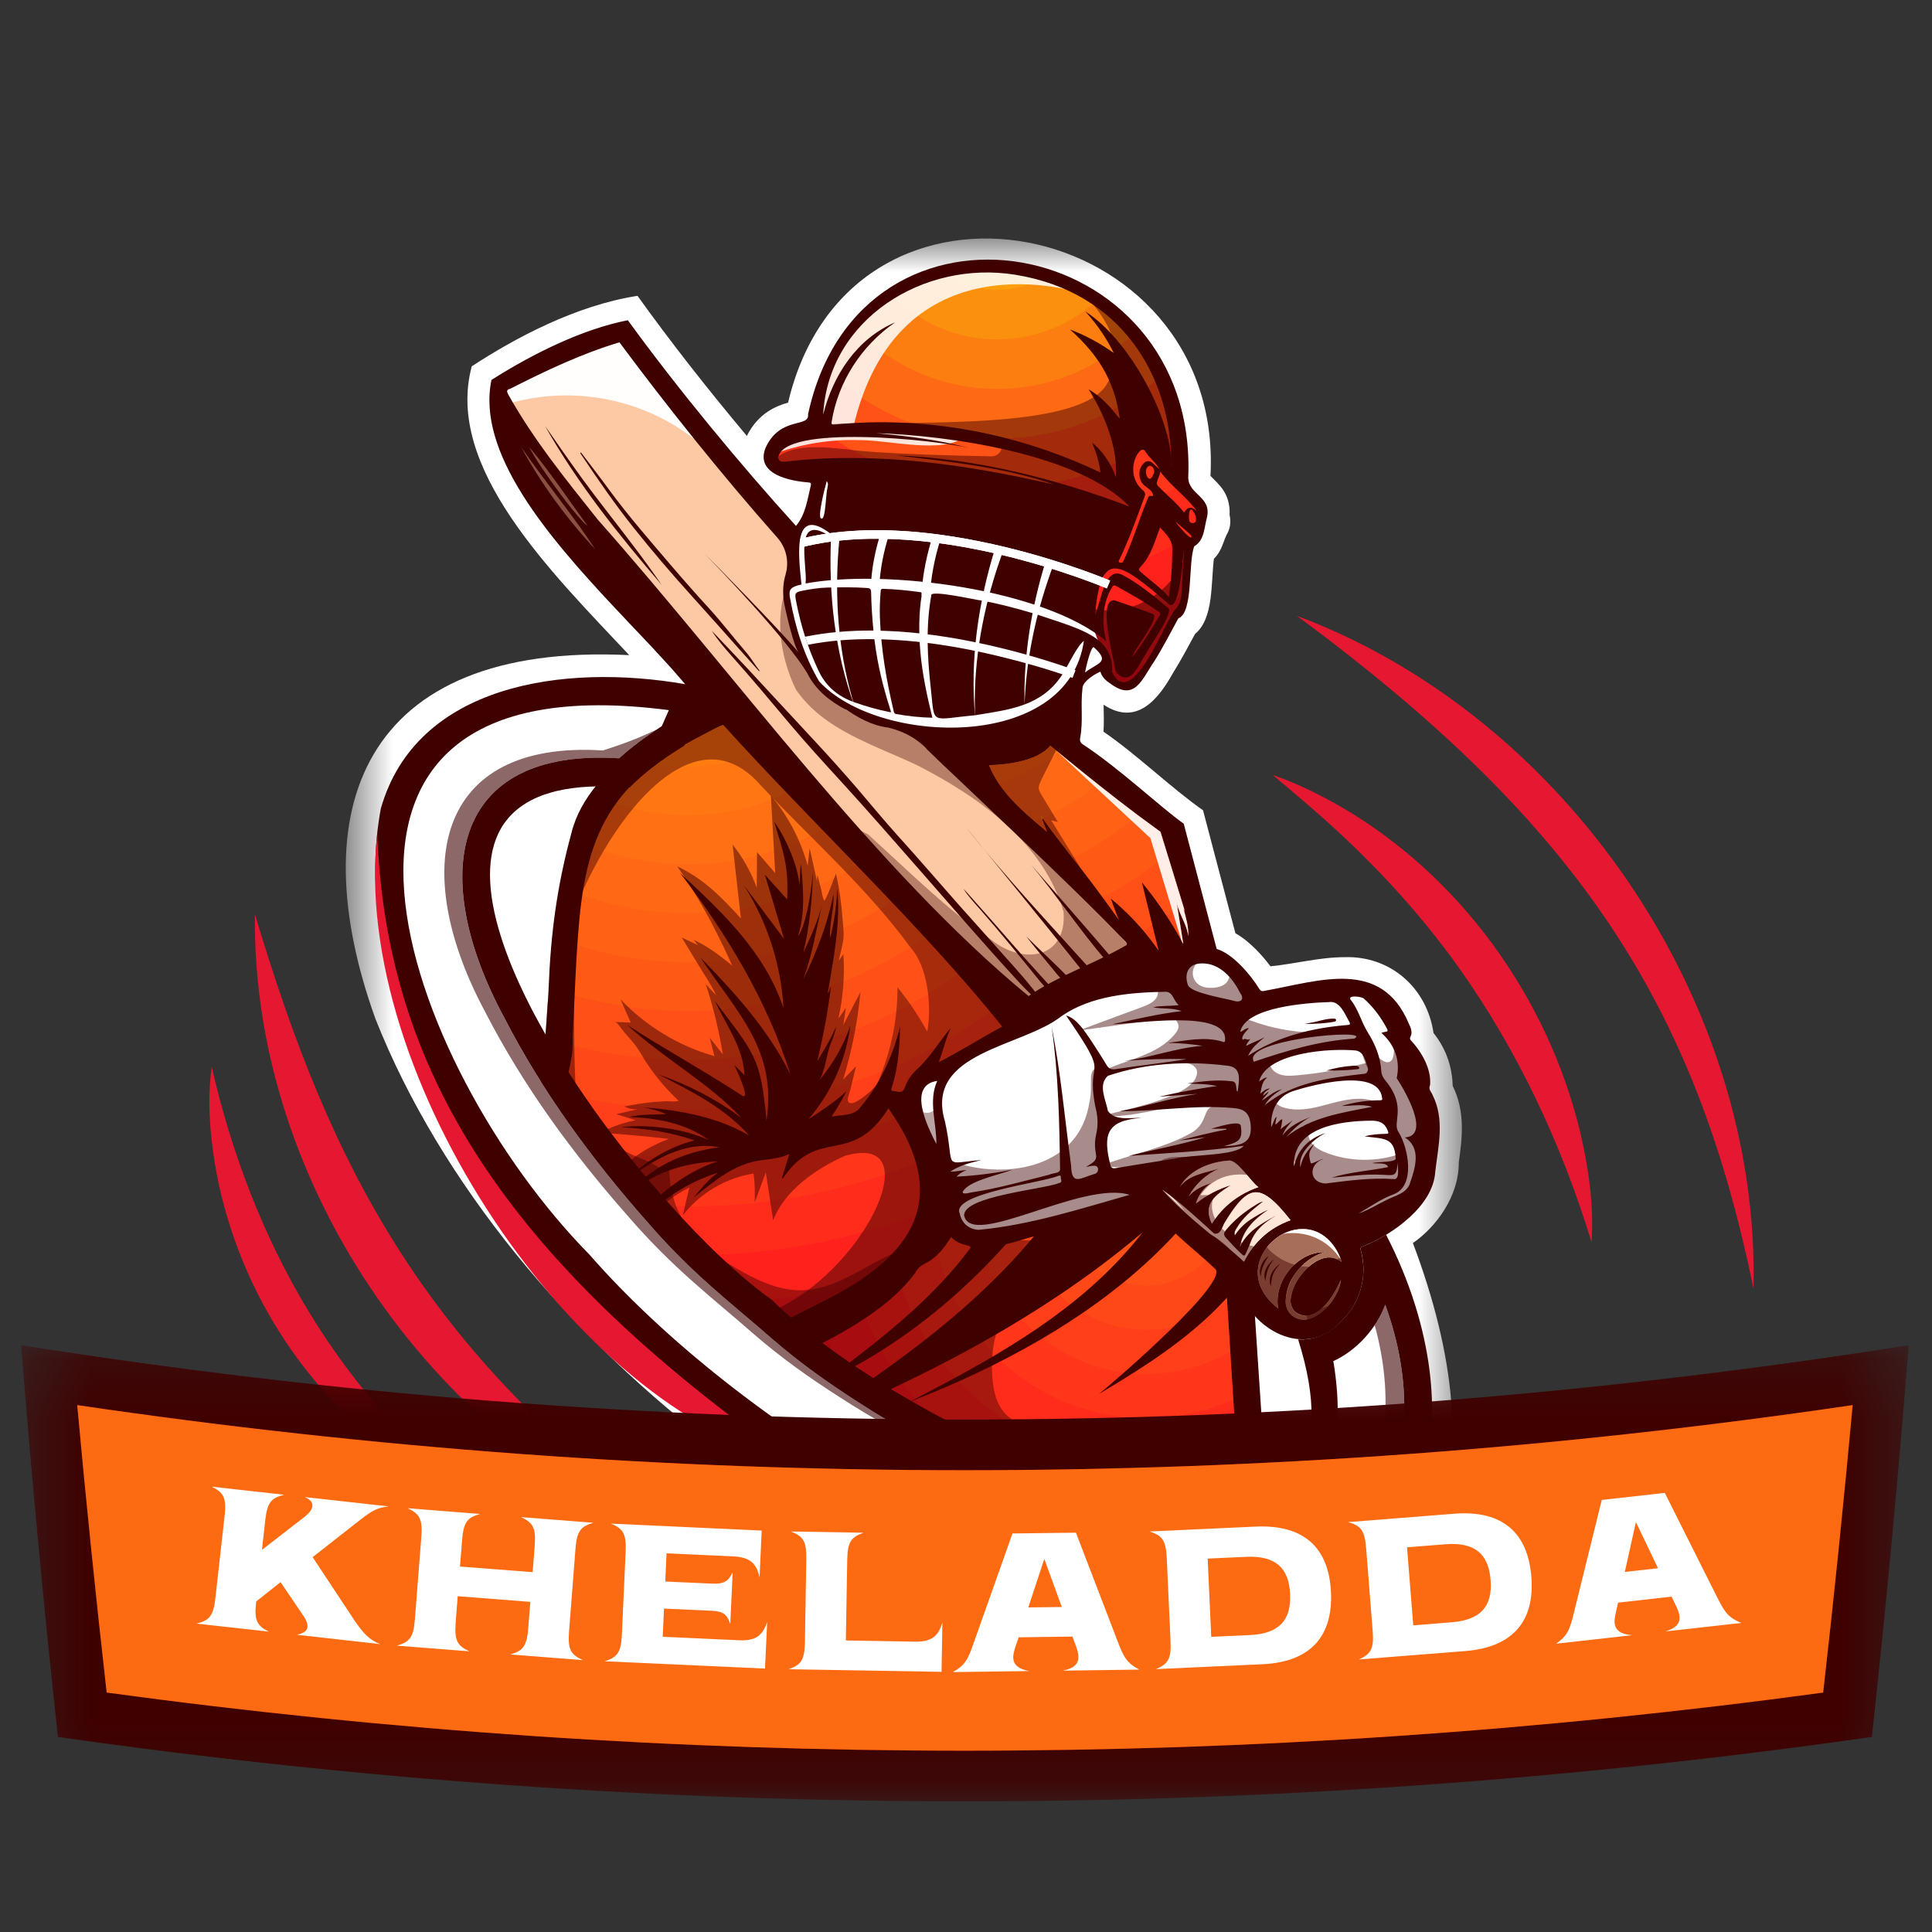 <svg width="32" height="32" viewBox="0 0 32 32" fill="none" xmlns="http://www.w3.org/2000/svg">
<rect x="0" y="0" width="32" height="32" fill="#333333" stroke="none"/>
<g clip-path="url(#clip0_12_162)">
<mask id="mask0_12_162" style="mask-type:luminance" maskUnits="userSpaceOnUse" x="-3" y="0" width="38" height="32">
<path d="M34.654 0H-2.654V31.488H34.654V0Z" fill="white"/>
</mask>
<g mask="url(#mask0_12_162)">
<mask id="mask1_12_162" style="mask-type:luminance" maskUnits="userSpaceOnUse" x="5" y="3" width="20" height="25">
<path d="M5.703 3.941H24.307V27.358H5.703V3.941Z" fill="white"/>
</mask>
<g mask="url(#mask1_12_162)">
<path d="M20.15 27.306C24.049 27.237 24.809 24.31 23.402 20.589C23.784 20.326 24.165 19.817 24.162 19.255C24.216 18.864 24.277 18.421 24.061 17.985C24.054 17.698 23.968 17.39 23.744 17.11C23.634 16.357 23.024 15.829 22.272 15.854C21.863 15.853 21.441 15.966 21.043 16.005C20.917 15.837 20.709 15.598 20.462 15.457L19.926 13.421C19.408 13.059 18.833 12.5 18.277 12.119C18.287 12.018 18.282 11.761 18.279 11.672C18.837 12.04 19.197 11.561 19.429 11.146C19.564 10.931 19.676 10.716 19.794 10.5C20.105 10.243 20.055 9.662 20.106 9.255C20.25 9.114 20.257 8.956 20.339 8.815C20.38 8.727 20.388 8.628 20.366 8.531C20.382 8.166 20.182 8.022 20.049 7.882C20.28 3.57 14.088 2.29 13.053 6.669C12.867 6.721 12.563 6.835 12.37 7.22C11.698 6.418 11.099 5.652 10.559 4.9C9.536 5.058 8.526 5.602 7.814 6.067C7.362 7.744 9.128 9.473 10.422 10.851C5.986 10.636 4.978 13.425 6.217 16.872C8.377 22.326 14.793 27.125 20.15 27.306H20.15Z" fill="white"/>
</g>
<path d="M21.009 25.162L20.662 25.319C20.414 25.404 20.097 25.448 19.721 25.448C18.726 25.448 17.378 25.146 16.119 24.638C15.262 24.293 14.495 23.874 13.861 23.41C13.82 23.379 13.779 23.349 13.738 23.318C13.427 23.081 13.15 22.832 12.914 22.577C12.857 22.515 12.803 22.453 12.75 22.391L12.651 22.272L12.677 22.034L12.791 20.967L12.91 19.858L15.225 19.593L16.566 19.44L17.556 19.327L17.74 19.306L18.086 19.266L18.376 19.233L19.915 19.057H19.916L20.599 18.979L20.629 19.433L20.649 19.744L20.653 19.797L20.714 20.714L20.785 21.794L20.951 24.297L21.009 25.162L21.009 25.162Z" fill="#3F0000"/>
<path d="M20.541 24.973C20.015 25.156 19.074 25.105 18.011 24.856C17.824 24.813 17.633 24.763 17.44 24.707C17.439 24.707 17.439 24.707 17.438 24.706C16.38 24.401 15.256 23.919 14.326 23.292C13.824 22.954 13.379 22.573 13.031 22.156L13.241 20.191L13.248 20.19L13.977 20.113L14.707 20.035L15.438 19.958L16.17 19.88L16.905 19.802L17.649 19.723L20.193 19.453L20.254 20.423L20.324 21.539L20.378 22.389L20.428 23.183L20.477 23.953L20.525 24.711L20.541 24.973H20.541Z" fill="#FF001F"/>
<path d="M20.541 24.973C20.015 25.156 19.074 25.105 18.011 24.856C17.816 24.818 17.626 24.768 17.44 24.707C17.439 24.707 17.439 24.707 17.438 24.706C16.38 24.401 15.256 23.919 14.326 23.292C13.824 22.954 13.379 22.573 13.031 22.156L13.241 20.191L13.248 20.19L13.977 20.113L14.707 20.035L15.438 19.958L16.17 19.88L16.905 19.802L17.649 19.723L20.193 19.453L20.254 20.423L20.324 21.539L20.378 22.389L20.428 23.183L20.477 23.953L20.525 24.711L20.541 24.973H20.541Z" fill="#F9FF00" fill-opacity="0.05"/>
<path d="M20.541 24.973C20.015 25.156 19.074 25.105 18.011 24.856C17.816 24.818 17.626 24.768 17.44 24.707C17.439 24.707 17.439 24.707 17.438 24.706C16.38 24.401 15.256 23.919 14.326 23.292C13.691 22.411 13.298 21.344 13.248 20.19L13.977 20.113L14.707 20.035L15.438 19.958L16.17 19.88L16.905 19.802L17.649 19.723L20.193 19.453L20.254 20.423L20.324 21.539L20.378 22.389L20.428 23.183L20.477 23.953L20.525 24.711L20.541 24.973H20.541Z" fill="#F9FF00" fill-opacity="0.05"/>
<path d="M20.526 24.711C20.041 24.867 19.525 24.952 18.989 24.952C18.654 24.952 18.327 24.919 18.011 24.856C17.817 24.817 17.626 24.767 17.441 24.707C17.44 24.707 17.439 24.706 17.438 24.706C15.483 24.069 14.052 22.26 13.977 20.112L14.707 20.034L15.438 19.957L16.17 19.879L16.905 19.801L17.65 19.722L20.193 19.452L20.255 20.423L20.325 21.538L20.379 22.388L20.428 23.182L20.477 23.953L20.525 24.71L20.526 24.711Z" fill="#F9FF00" fill-opacity="0.05"/>
<path d="M20.477 23.953C20.013 24.126 19.512 24.22 18.988 24.22C16.66 24.22 14.76 22.352 14.707 20.035L15.438 19.958L16.17 19.88L16.905 19.802L17.649 19.723L20.193 19.453L20.254 20.423L20.324 21.539L20.378 22.389L20.428 23.183L20.477 23.953V23.953Z" fill="#F9FF00" fill-opacity="0.05"/>
<path d="M20.429 23.183C19.988 23.379 19.501 23.488 18.989 23.488C17.038 23.488 15.45 21.907 15.438 19.958L16.17 19.88L16.905 19.802L17.65 19.723L20.193 19.453L20.255 20.424L20.325 21.539L20.378 22.389L20.428 23.183H20.429Z" fill="#F9FF00" fill-opacity="0.05"/>
<path d="M20.379 22.389C19.968 22.623 19.494 22.756 18.988 22.756C17.434 22.756 16.169 21.491 16.169 19.936C16.169 19.917 16.169 19.898 16.17 19.88L16.905 19.802L17.649 19.723L20.193 19.453L20.254 20.423L20.325 21.539L20.378 22.389L20.379 22.389Z" fill="#F9FF00" fill-opacity="0.05"/>
<path d="M20.324 21.539C19.962 21.842 19.496 22.024 18.989 22.024C17.838 22.024 16.901 21.087 16.901 19.936C16.901 19.891 16.903 19.846 16.906 19.802L17.65 19.723L20.193 19.453L20.255 20.424L20.325 21.539H20.324Z" fill="#F9FF00" fill-opacity="0.05"/>
<path d="M20.254 20.424C20.058 20.931 19.566 21.292 18.988 21.292C18.24 21.292 17.632 20.685 17.632 19.936C17.632 19.863 17.638 19.792 17.649 19.723L20.193 19.453L20.254 20.424Z" fill="#F9FF00" fill-opacity="0.05"/>
<path d="M9.039 17.577V18.795L10.081 21.789C10.448 22.152 10.832 22.504 11.229 22.841L11.303 22.893L12.92 22.247L13.284 21.979L15.259 20.521L15.305 20.444L15.509 20.099L15.488 20.009L15.373 19.539L15.292 19.214L15.165 18.695L14.98 18.491L14.964 18.473L14.759 18.247L14.768 18.242L15.259 17.941L15.918 17.576L17.177 16.698L16.836 16.413L16.204 15.884L15.569 15.352L15.066 14.93L14.948 14.803L14.395 14.203L13.839 13.6L13.28 12.994L12.719 12.384L12.716 12.381L12.114 11.761L12.028 11.673C12.028 11.673 11.864 11.745 11.625 11.875C11.589 11.894 11.553 11.915 11.514 11.936C11.239 12.092 10.891 12.311 10.573 12.578C10.409 12.715 10.253 12.864 10.118 13.024C10.065 13.088 10.014 13.153 9.968 13.22C9.872 13.36 9.795 13.507 9.743 13.659C9.711 13.759 9.68 13.862 9.652 13.966C9.578 14.23 9.516 14.503 9.465 14.764C9.406 15.059 9.361 15.339 9.327 15.577C9.266 16.002 9.241 16.293 9.241 16.293L9.224 16.398L9.204 16.526L9.093 17.233L9.039 17.576L9.039 17.577Z" fill="#FF001F"/>
<path d="M9.039 17.577V18.795L9.07 18.883L9.383 19.784L9.688 20.661L9.987 21.519L10.198 22.125L10.572 22.384L11.303 22.893L12.666 22.349L12.92 22.247L14.268 21.252L15.259 20.521L15.305 20.444L15.509 20.099L15.487 20.009L15.372 19.539L15.292 19.214L15.165 18.695L14.98 18.491L14.964 18.473L14.759 18.247L15.259 17.941L15.918 17.576L17.177 16.698L16.836 16.413L16.204 15.884L15.569 15.352L15.066 14.93L14.948 14.803L14.395 14.203L13.839 13.6L13.28 12.994L12.719 12.384L12.716 12.381L12.113 11.761L12.027 11.673C12.027 11.673 11.864 11.745 11.624 11.875C11.335 12.032 10.935 12.274 10.573 12.578C10.344 12.769 10.13 12.986 9.968 13.22C9.872 13.36 9.794 13.507 9.743 13.659C9.711 13.759 9.68 13.862 9.651 13.966C9.578 14.23 9.516 14.503 9.465 14.764C9.406 15.059 9.361 15.339 9.327 15.577C9.266 16.002 9.24 16.293 9.24 16.293L9.224 16.398L9.204 16.526L9.097 17.208L9.039 17.576V17.577Z" fill="#F9FF00" fill-opacity="0.05"/>
<path d="M9.039 17.577V18.795L9.07 18.883L9.383 19.785L9.689 20.661L9.987 21.519L10.081 21.789C10.289 21.995 10.502 22.196 10.719 22.394C10.944 22.405 11.171 22.412 11.399 22.412C11.825 22.412 12.248 22.391 12.667 22.349L12.921 22.248L13.284 21.979L14.268 21.253L15.259 20.521L15.305 20.444L15.509 20.099L15.488 20.01L15.373 19.54L15.292 19.215L15.165 18.695L14.98 18.491L14.964 18.474L14.759 18.248L15.259 17.942L15.918 17.578L17.177 16.7L16.836 16.414L16.204 15.885L15.569 15.353L15.066 14.931L14.949 14.804L14.396 14.204L13.84 13.601L13.281 12.994L12.719 12.385L12.716 12.382L12.114 11.762L12.028 11.674C12.028 11.674 11.865 11.745 11.625 11.876C11.59 11.895 11.553 11.916 11.515 11.937C11.239 12.093 10.892 12.312 10.573 12.579C10.409 12.715 10.254 12.865 10.119 13.025C10.065 13.089 10.015 13.155 9.969 13.222C9.872 13.362 9.795 13.508 9.743 13.661C9.711 13.76 9.68 13.863 9.652 13.967C9.578 14.231 9.517 14.504 9.465 14.765C9.407 15.059 9.361 15.34 9.327 15.578C9.266 16.003 9.241 16.294 9.241 16.294L9.224 16.4L9.204 16.527L9.097 17.209L9.093 17.233L9.039 17.578L9.039 17.577Z" fill="#F9FF00" fill-opacity="0.05"/>
<path d="M9.039 17.577V18.795L9.07 18.883L9.383 19.784L9.688 20.661L9.987 21.519C10.452 21.574 10.923 21.602 11.399 21.602C12.379 21.602 13.341 21.483 14.268 21.252L15.259 20.521L15.305 20.444L15.509 20.099L15.487 20.009L15.372 19.539L15.292 19.214L15.165 18.695L14.98 18.491L14.964 18.473L14.759 18.247L15.259 17.941L15.918 17.576L17.177 16.698L16.836 16.413L16.204 15.884L15.569 15.352L15.066 14.93L14.948 14.803L14.395 14.203L13.839 13.6L13.28 12.994L12.719 12.384L12.716 12.381L12.113 11.761L12.027 11.673C12.027 11.673 11.864 11.745 11.624 11.875C11.335 12.032 10.935 12.274 10.573 12.578C10.344 12.769 10.13 12.986 9.968 13.22C9.872 13.36 9.794 13.507 9.743 13.659C9.711 13.759 9.68 13.862 9.651 13.966C9.578 14.23 9.516 14.503 9.465 14.764C9.406 15.059 9.361 15.339 9.327 15.577C9.266 16.002 9.24 16.293 9.24 16.293L9.224 16.398L9.204 16.526L9.097 17.208L9.039 17.576V17.577Z" fill="#F9FF00" fill-opacity="0.05"/>
<path d="M9.039 17.577V18.795L9.07 18.883L9.383 19.784L9.688 20.661C10.249 20.748 10.82 20.792 11.399 20.792C12.822 20.792 14.204 20.523 15.487 20.009L15.372 19.539L15.292 19.214L15.165 18.695L14.98 18.491L14.964 18.473L14.759 18.247L15.259 17.941L15.918 17.576L17.177 16.698L16.836 16.413L16.204 15.884L15.569 15.352L15.066 14.93L14.948 14.803L14.395 14.203L13.839 13.6L13.28 12.994L12.719 12.384L12.716 12.381L12.113 11.761L12.027 11.673C12.027 11.673 11.864 11.745 11.624 11.875C11.335 12.032 10.935 12.274 10.573 12.578C10.344 12.769 10.13 12.986 9.968 13.22C9.872 13.36 9.794 13.507 9.743 13.659C9.711 13.759 9.68 13.862 9.651 13.966C9.578 14.23 9.516 14.503 9.465 14.764C9.406 15.059 9.361 15.339 9.327 15.577C9.266 16.002 9.24 16.293 9.24 16.293L9.224 16.398L9.204 16.526L9.097 17.208L9.039 17.576V17.577Z" fill="#F9FF00" fill-opacity="0.05"/>
<path d="M9.039 17.577V18.795L9.07 18.883L9.383 19.784C10.04 19.916 10.714 19.983 11.399 19.983C12.757 19.983 14.074 19.718 15.292 19.214L15.165 18.695L14.98 18.491L14.964 18.473L14.759 18.247L15.259 17.941L15.918 17.576L17.177 16.698L16.836 16.413L16.204 15.884L15.569 15.352L15.066 14.93L14.948 14.803L14.395 14.203L13.839 13.6L13.28 12.994L12.719 12.384L12.716 12.381L12.113 11.761L12.027 11.673C12.027 11.673 11.864 11.745 11.624 11.875C11.335 12.032 10.935 12.274 10.573 12.578C10.344 12.769 10.13 12.986 9.968 13.22C9.872 13.36 9.794 13.507 9.743 13.659C9.711 13.759 9.68 13.862 9.651 13.966C9.578 14.23 9.516 14.503 9.465 14.764C9.406 15.059 9.361 15.339 9.327 15.577C9.266 16.002 9.24 16.293 9.24 16.293L9.224 16.398L9.204 16.526L9.097 17.208L9.039 17.576V17.577Z" fill="#F9FF00" fill-opacity="0.05"/>
<path d="M9.039 17.576V18.794L9.07 18.883C9.822 19.074 10.603 19.173 11.399 19.173C12.642 19.173 13.848 18.932 14.964 18.473L14.759 18.247L15.259 17.941L15.918 17.576L17.177 16.698L16.836 16.413L16.204 15.884L15.569 15.352L15.066 14.93L14.948 14.803L14.395 14.203L13.839 13.6L13.28 12.994L12.719 12.384L12.716 12.381L12.113 11.761L12.027 11.673C12.027 11.673 11.864 11.745 11.624 11.875C11.335 12.032 10.935 12.274 10.573 12.578C10.344 12.769 10.13 12.985 9.968 13.22C9.872 13.36 9.794 13.507 9.743 13.659C9.711 13.759 9.68 13.862 9.651 13.966C9.578 14.23 9.516 14.502 9.465 14.764C9.406 15.059 9.361 15.339 9.327 15.577C9.266 16.002 9.24 16.293 9.24 16.293L9.224 16.398L9.204 16.525L9.097 17.208L9.039 17.576Z" fill="#F9FF00" fill-opacity="0.05"/>
<path d="M9.039 17.576V18.035C9.797 18.252 10.589 18.363 11.399 18.363C13.406 18.363 15.308 17.676 16.836 16.414L16.204 15.884L15.569 15.352L15.066 14.931L14.948 14.804L14.395 14.203L13.839 13.6L13.28 12.994L12.719 12.384L12.716 12.381L12.113 11.761L12.027 11.673C12.027 11.673 11.864 11.745 11.624 11.875C11.335 12.032 10.935 12.274 10.573 12.578C10.344 12.77 10.13 12.986 9.968 13.221C9.872 13.361 9.794 13.507 9.743 13.659C9.711 13.759 9.68 13.862 9.651 13.966C9.578 14.23 9.516 14.503 9.465 14.764C9.406 15.059 9.361 15.339 9.327 15.577C9.266 16.002 9.24 16.293 9.24 16.293L9.224 16.398L9.204 16.526L9.097 17.209L9.039 17.577V17.576Z" fill="#F9FF00" fill-opacity="0.05"/>
<path d="M9.097 17.208C9.833 17.436 10.607 17.554 11.399 17.554C13.165 17.554 14.841 16.967 16.204 15.884L15.569 15.352L15.066 14.931L14.948 14.804L14.395 14.203L13.839 13.6L13.281 12.994L12.719 12.384L12.716 12.381L12.113 11.761L12.027 11.673C12.027 11.673 11.865 11.745 11.624 11.875C11.336 12.032 10.935 12.274 10.573 12.578C10.344 12.77 10.13 12.986 9.968 13.221C9.872 13.361 9.794 13.507 9.743 13.659C9.711 13.759 9.68 13.862 9.651 13.966C9.578 14.23 9.516 14.503 9.465 14.764C9.407 15.059 9.361 15.339 9.327 15.577C9.266 16.002 9.241 16.293 9.241 16.293L9.224 16.398L9.204 16.526L9.097 17.209V17.208Z" fill="#F9FF00" fill-opacity="0.05"/>
<path d="M9.224 16.398C9.916 16.626 10.648 16.744 11.399 16.744C12.923 16.744 14.373 16.256 15.569 15.352L15.065 14.931L14.948 14.804L14.395 14.203L13.839 13.6L13.28 12.994L12.719 12.384L12.716 12.381L12.113 11.761L12.027 11.673C12.027 11.673 11.864 11.745 11.624 11.875C11.335 12.032 10.935 12.274 10.572 12.578C10.344 12.77 10.13 12.986 9.968 13.221C9.872 13.361 9.794 13.507 9.743 13.659C9.711 13.759 9.68 13.862 9.651 13.966C9.578 14.23 9.516 14.503 9.465 14.764C9.406 15.059 9.361 15.339 9.327 15.577C9.266 16.002 9.24 16.293 9.24 16.293L9.224 16.398L9.224 16.398Z" fill="#F9FF00" fill-opacity="0.05"/>
<path d="M9.327 15.577C9.983 15.812 10.681 15.935 11.399 15.935C12.689 15.935 13.919 15.539 14.948 14.803L14.395 14.203L13.839 13.6L13.281 12.994L12.719 12.384L12.716 12.381L12.113 11.761L12.027 11.673C12.027 11.673 11.864 11.745 11.624 11.875C11.335 12.032 10.935 12.274 10.573 12.578C10.344 12.769 10.13 12.985 9.968 13.22C9.872 13.36 9.794 13.507 9.743 13.659C9.711 13.759 9.68 13.862 9.651 13.966C9.578 14.23 9.516 14.502 9.465 14.764C9.406 15.059 9.361 15.339 9.327 15.577Z" fill="#F9FF00" fill-opacity="0.05"/>
<path d="M9.464 14.764C10.073 15.002 10.726 15.125 11.399 15.125C12.484 15.125 13.519 14.803 14.395 14.203L13.839 13.6L13.281 12.994L12.719 12.384L12.716 12.381L12.114 11.761L12.028 11.673C12.028 11.673 11.864 11.745 11.625 11.875C11.336 12.032 10.936 12.274 10.573 12.578C10.344 12.769 10.13 12.985 9.968 13.22C9.872 13.36 9.795 13.507 9.743 13.659C9.711 13.759 9.68 13.862 9.652 13.966C9.579 14.23 9.516 14.502 9.465 14.764H9.464Z" fill="#F9FF00" fill-opacity="0.05"/>
<path d="M9.651 13.966C10.197 14.196 10.788 14.316 11.399 14.316C12.277 14.316 13.118 14.066 13.839 13.6L13.28 12.994L12.719 12.384L12.716 12.381L12.113 11.761L12.027 11.673C12.027 11.673 11.864 11.745 11.624 11.875C11.335 12.032 10.935 12.274 10.572 12.578C10.344 12.769 10.13 12.985 9.968 13.22C9.872 13.36 9.794 13.507 9.743 13.659C9.711 13.759 9.68 13.862 9.651 13.966L9.651 13.966Z" fill="#F9FF00" fill-opacity="0.05"/>
<path d="M9.968 13.221C10.415 13.409 10.899 13.507 11.399 13.507C12.072 13.507 12.717 13.328 13.28 12.994L12.719 12.384L12.716 12.381L12.114 11.761L12.028 11.673C12.028 11.673 11.864 11.745 11.625 11.875C11.335 12.032 10.936 12.274 10.573 12.578C10.344 12.769 10.13 12.985 9.968 13.22V13.221Z" fill="#F9FF00" fill-opacity="0.05"/>
<path d="M10.573 12.578C10.837 12.656 11.115 12.697 11.399 12.697C11.864 12.697 12.313 12.588 12.716 12.381L12.113 11.761L12.027 11.673C12.027 11.673 11.864 11.745 11.624 11.875C11.336 12.032 10.935 12.274 10.573 12.578Z" fill="#F9FF00" fill-opacity="0.05"/>
<path d="M11.624 11.875C11.794 11.857 11.958 11.818 12.113 11.761L12.027 11.673C12.027 11.673 11.864 11.745 11.624 11.875Z" fill="#F9FF00" fill-opacity="0.05"/>
<path d="M20.653 19.195L22.386 20.796L22.294 21.486L21.757 22.038L21.205 21.858L20.614 21.117L18.998 19.52C18.998 19.52 20.057 19.073 20.653 19.195ZM20.354 19.224C20.038 19.248 19.709 19.374 19.542 19.659C19.683 19.457 19.971 19.424 20.193 19.355C19.98 19.447 19.799 19.613 19.689 19.817C19.781 19.697 19.927 19.641 20.065 19.592C19.942 19.669 19.85 19.793 19.81 19.932C19.981 19.796 20.178 19.693 20.387 19.63C20.132 19.796 19.916 19.939 20.073 20.268C20.248 19.981 20.526 19.771 20.841 19.663C20.719 19.579 20.495 19.209 20.354 19.223V19.224ZM21.17 21.672C21.086 21.218 21.5 20.722 21.951 20.74C21.598 20.829 21.341 21.155 21.295 21.512C21.267 21.74 21.471 21.914 21.692 21.843C21.963 21.744 22.163 21.478 22.21 21.197C22.118 21.401 22.001 21.602 21.815 21.733C21.616 21.883 21.305 21.751 21.39 21.46C21.433 21.133 21.891 20.637 22.223 20.905C21.777 19.633 20.132 20.864 21.17 21.672ZM20.049 20.442C20.075 20.462 20.223 20.544 20.258 20.581C20.367 20.698 20.496 20.793 20.604 20.897C20.772 20.567 21.026 20.335 21.374 20.211C20.894 19.621 20.709 19.547 20.277 20.264C20.243 20.335 20.212 20.458 20.109 20.434C19.834 20.184 19.558 19.927 19.253 19.708C19.498 19.974 19.768 20.214 20.049 20.442Z" fill="#FDC9A4"/>
<path d="M19.534 8.221C19.376 8.067 19.196 7.933 19.058 7.76C19.018 7.71 18.981 7.657 18.935 7.613C18.889 7.57 18.831 7.534 18.768 7.529C18.755 7.471 18.817 7.417 18.877 7.416C18.936 7.415 18.991 7.45 19.038 7.487C19.173 7.593 19.287 7.723 19.399 7.852C19.59 8.072 19.782 8.293 19.961 8.524C19.99 8.561 20.049 8.655 19.979 8.686C19.919 8.712 19.874 8.63 19.848 8.592C19.756 8.459 19.65 8.335 19.534 8.221H19.534Z" fill="white" fill-opacity="0.55"/>
<path d="M18.066 10.225C18.074 10.276 18.087 10.326 18.103 10.376C18.117 10.418 18.132 10.46 18.147 10.501C18.176 10.581 18.206 10.662 18.257 10.731C18.281 10.765 18.311 10.795 18.331 10.832C18.353 10.871 18.347 10.903 18.351 10.944C18.355 10.981 18.365 11.019 18.371 11.056C18.377 11.089 18.383 11.121 18.388 11.154C18.388 11.159 18.389 11.163 18.39 11.168C18.391 11.173 18.393 11.211 18.398 11.213L18.664 11.362L18.886 11.2L19.012 10.981L19.47 10.182L19.61 9.889L19.611 9.866L19.644 9.246L19.743 9.015L19.802 8.841L19.925 8.472L19.897 8.428L19.734 8.179L19.598 8.003L19.557 7.951L19.484 7.884L19.043 7.479L18.978 7.42L18.953 7.397L18.816 7.271L18.785 7.321L18.719 7.426L18.642 7.549L18.656 7.593L18.758 7.922L18.865 8.269C18.84 8.325 18.814 8.38 18.789 8.435C18.786 8.442 18.783 8.447 18.781 8.453C18.778 8.459 18.776 8.464 18.773 8.469C18.761 8.495 18.75 8.521 18.738 8.546C18.685 8.66 18.633 8.775 18.58 8.89C18.5 9.062 18.422 9.234 18.343 9.406C18.332 9.43 18.32 9.454 18.31 9.478C18.256 9.595 18.201 9.712 18.148 9.829C18.132 9.862 18.118 9.895 18.102 9.929C18.08 9.976 18.068 10.024 18.062 10.074C18.056 10.124 18.058 10.174 18.066 10.225V10.225Z" fill="#FF001F"/>
<path d="M12.778 7.44V7.666L13.034 7.72L13.335 7.783L15.027 7.853L15.592 7.876L16.57 8.083L18.594 8.514L18.737 8.544L18.771 8.552L18.772 8.468L18.773 8.441L18.777 8.174L18.757 7.921L18.729 7.555L18.719 7.424L18.716 7.389L18.708 7.286L18.784 7.32L18.953 7.396L18.957 7.398L18.976 7.407L18.984 7.415L19.042 7.478L19.489 7.961L19.483 7.882L19.47 7.711L19.426 7.123L19.416 6.993C19.416 6.993 19.298 6.626 19.168 6.279C19.084 6.057 18.996 5.843 18.931 5.739C18.898 5.685 18.843 5.612 18.774 5.529C18.631 5.357 18.42 5.143 18.175 4.966C18.031 4.862 17.875 4.77 17.715 4.707C17.631 4.674 17.572 4.592 17.485 4.58C17.445 4.574 17.403 4.568 17.361 4.561C16.851 4.475 16.223 4.328 15.573 4.496C15.377 4.547 15.178 4.627 14.98 4.746C14.907 4.79 14.838 4.836 14.771 4.882C14.519 5.06 14.316 5.252 14.158 5.429C13.847 5.777 13.711 6.065 13.711 6.065L13.698 6.129L13.53 6.932L13.437 6.992L13.076 7.225L12.778 7.44V7.44Z" fill="#FF001F"/>
<path d="M12.778 7.44V7.666L13.034 7.72C13.229 7.871 13.435 8.009 13.65 8.134C13.67 8.054 13.687 7.99 13.692 7.969C13.729 8.015 13.705 8.058 13.701 8.098C13.699 8.119 13.697 8.139 13.694 8.159C14.527 8.634 15.491 8.905 16.516 8.905C17.249 8.905 17.95 8.766 18.595 8.514L18.738 8.544C18.685 8.659 18.632 8.773 18.58 8.888C18.5 9.06 18.421 9.232 18.342 9.405C18.331 9.428 18.32 9.452 18.309 9.476C18.255 9.593 18.201 9.71 18.148 9.827C18.132 9.86 18.117 9.894 18.102 9.927C18.08 9.974 18.067 10.023 18.062 10.073C18.056 10.122 18.058 10.172 18.066 10.223C18.074 10.275 18.087 10.325 18.103 10.375C18.116 10.417 18.131 10.458 18.147 10.5C18.176 10.58 18.205 10.661 18.256 10.729C18.281 10.764 18.311 10.794 18.331 10.83C18.352 10.869 18.347 10.902 18.351 10.943C18.355 10.98 18.365 11.017 18.371 11.054C18.377 11.087 18.383 11.12 18.388 11.153C18.388 11.157 18.389 11.162 18.39 11.167C18.391 11.172 18.393 11.209 18.398 11.212L18.664 11.361L18.886 11.199L19.012 10.979L19.47 10.181L19.61 9.888L19.611 9.865L19.644 9.245L19.743 9.013L19.802 8.84L19.925 8.471L19.897 8.427L19.734 8.177L19.598 8.002L19.557 7.949L19.484 7.882L19.471 7.711L19.427 7.123L19.417 6.992C19.417 6.992 19.298 6.626 19.168 6.28C19.084 6.057 18.997 5.843 18.932 5.739C18.898 5.685 18.844 5.612 18.775 5.528C18.632 5.357 18.421 5.143 18.175 4.966C18.032 4.862 17.876 4.77 17.715 4.707C17.631 4.674 17.572 4.593 17.486 4.58C17.445 4.574 17.404 4.568 17.361 4.561C16.851 4.476 16.223 4.328 15.574 4.496C15.377 4.546 15.178 4.626 14.981 4.746C14.908 4.79 14.838 4.836 14.772 4.883C14.519 5.06 14.316 5.252 14.159 5.429C13.847 5.777 13.711 6.065 13.711 6.065L13.698 6.129L13.531 6.932L13.437 6.992L13.077 7.225L12.779 7.44H12.778Z" fill="#F9FF00" fill-opacity="0.05"/>
<path d="M12.778 7.44V7.666L13.034 7.72C13.229 7.871 13.435 8.009 13.65 8.134C13.67 8.054 13.687 7.99 13.692 7.969C13.729 8.015 13.705 8.058 13.701 8.098C13.699 8.119 13.697 8.139 13.694 8.159C14.527 8.634 15.491 8.905 16.516 8.905C17.249 8.905 17.95 8.766 18.595 8.514L18.738 8.544C18.685 8.659 18.632 8.773 18.58 8.888C18.5 9.06 18.421 9.232 18.342 9.405C18.331 9.428 18.32 9.452 18.309 9.476C18.255 9.593 18.201 9.71 18.148 9.827C18.132 9.86 18.117 9.894 18.102 9.927C18.08 9.974 18.067 10.023 18.062 10.073C18.056 10.122 18.058 10.172 18.066 10.223C18.074 10.275 18.087 10.325 18.103 10.375C18.116 10.417 18.131 10.458 18.147 10.5C18.176 10.58 18.205 10.661 18.256 10.729C18.281 10.764 18.311 10.794 18.331 10.83C18.352 10.869 18.347 10.902 18.351 10.943C18.355 10.98 18.365 11.017 18.371 11.054C18.377 11.087 18.383 11.12 18.388 11.153C18.599 11.103 18.807 11.045 19.012 10.979L19.47 10.181L19.61 9.888L19.611 9.865L19.644 9.245L19.743 9.013L19.802 8.84L19.925 8.471L19.897 8.427L19.734 8.177L19.598 8.002L19.557 7.949L19.484 7.882L19.471 7.711L19.427 7.123L19.417 6.992C19.417 6.992 19.298 6.626 19.168 6.28C19.084 6.057 18.997 5.843 18.932 5.739C18.898 5.685 18.844 5.612 18.775 5.528C18.632 5.357 18.421 5.143 18.175 4.966C18.032 4.862 17.876 4.77 17.715 4.707C17.631 4.674 17.572 4.593 17.486 4.58C17.445 4.574 17.404 4.568 17.361 4.561C16.851 4.476 16.223 4.328 15.574 4.496C15.377 4.546 15.178 4.626 14.981 4.746C14.908 4.79 14.838 4.836 14.772 4.883C14.519 5.06 14.316 5.252 14.159 5.429C13.847 5.777 13.711 6.065 13.711 6.065L13.698 6.129L13.531 6.932L13.437 6.992L13.077 7.225L12.779 7.44H12.778Z" fill="#F9FF00" fill-opacity="0.05"/>
<path d="M12.778 7.441V7.667L13.034 7.72C13.229 7.871 13.435 8.01 13.65 8.134C13.67 8.055 13.687 7.99 13.692 7.969C13.729 8.016 13.705 8.059 13.701 8.099C13.699 8.119 13.697 8.139 13.694 8.159C14.527 8.634 15.491 8.905 16.516 8.905C17.249 8.905 17.95 8.767 18.595 8.514L18.738 8.545C18.685 8.659 18.632 8.774 18.58 8.889C18.5 9.061 18.421 9.233 18.342 9.405C18.331 9.429 18.32 9.453 18.309 9.477C18.255 9.594 18.201 9.711 18.148 9.828C18.132 9.861 18.117 9.894 18.102 9.927C18.08 9.974 18.067 10.023 18.062 10.073C18.056 10.123 18.058 10.173 18.066 10.224C18.074 10.275 18.087 10.326 18.103 10.375C18.629 10.26 19.133 10.087 19.611 9.865L19.644 9.245L19.743 9.013L19.801 8.84L19.925 8.471L19.896 8.427L19.733 8.177L19.597 8.002L19.557 7.949L19.484 7.882L19.471 7.711L19.427 7.123L19.416 6.992C19.416 6.992 19.298 6.626 19.168 6.28C19.084 6.057 18.996 5.843 18.931 5.739C18.898 5.685 18.844 5.612 18.774 5.529C18.631 5.357 18.421 5.143 18.175 4.966C18.032 4.862 17.876 4.77 17.715 4.707C17.631 4.674 17.572 4.593 17.486 4.58C17.445 4.574 17.403 4.567 17.361 4.56C16.851 4.476 16.223 4.328 15.574 4.496C15.377 4.546 15.178 4.627 14.981 4.746C14.907 4.79 14.838 4.836 14.771 4.882C14.519 5.06 14.316 5.252 14.158 5.429C13.847 5.777 13.711 6.065 13.711 6.065L13.698 6.129L13.53 6.932L13.437 6.992L13.076 7.224L12.778 7.44L12.778 7.441Z" fill="#F9FF00" fill-opacity="0.05"/>
<path d="M12.778 7.44V7.666L13.034 7.72C13.229 7.871 13.435 8.009 13.65 8.134C13.67 8.054 13.687 7.99 13.692 7.969C13.729 8.015 13.705 8.059 13.701 8.099C13.699 8.119 13.697 8.139 13.694 8.159C14.527 8.634 15.491 8.905 16.516 8.905C17.249 8.905 17.95 8.767 18.595 8.514L18.738 8.544C18.685 8.659 18.632 8.774 18.58 8.888C18.5 9.06 18.421 9.233 18.342 9.405C18.331 9.428 18.32 9.452 18.309 9.476C18.837 9.325 19.337 9.111 19.801 8.839L19.925 8.471L19.896 8.427L19.733 8.177L19.557 7.949L19.484 7.882L19.471 7.711L19.427 7.123L19.416 6.993C19.416 6.993 19.298 6.626 19.168 6.279C19.084 6.057 18.996 5.843 18.931 5.739C18.898 5.685 18.844 5.612 18.774 5.529C18.631 5.357 18.421 5.143 18.175 4.966C18.032 4.862 17.876 4.77 17.715 4.707C17.631 4.674 17.572 4.592 17.486 4.58C17.445 4.574 17.403 4.568 17.361 4.561C16.851 4.475 16.223 4.328 15.574 4.496C15.377 4.547 15.178 4.627 14.981 4.746C14.907 4.79 14.838 4.836 14.771 4.882C14.519 5.06 14.316 5.252 14.158 5.429C13.847 5.777 13.711 6.065 13.711 6.065L13.698 6.129L13.53 6.932L13.437 6.992L13.076 7.225L12.778 7.44L12.778 7.44Z" fill="#F9FF00" fill-opacity="0.05"/>
<path d="M12.778 7.44V7.511C12.861 7.583 12.946 7.653 13.034 7.72C13.229 7.871 13.435 8.009 13.65 8.134C13.67 8.054 13.687 7.99 13.692 7.969C13.729 8.015 13.705 8.059 13.701 8.099C13.699 8.119 13.697 8.139 13.694 8.159C14.527 8.634 15.491 8.905 16.516 8.905C17.249 8.905 17.95 8.767 18.595 8.514C18.655 8.491 18.714 8.466 18.773 8.441C18.778 8.439 18.783 8.436 18.788 8.434C19.071 8.311 19.341 8.167 19.597 8.002L19.557 7.949L19.484 7.882L19.471 7.711L19.427 7.123L19.416 6.993C19.416 6.993 19.298 6.626 19.168 6.279C19.084 6.057 18.996 5.843 18.931 5.739C18.898 5.685 18.844 5.612 18.774 5.529C18.631 5.357 18.421 5.143 18.175 4.966C18.032 4.862 17.876 4.77 17.715 4.707C17.631 4.674 17.572 4.592 17.486 4.58C17.445 4.574 17.403 4.568 17.361 4.561C16.851 4.475 16.223 4.328 15.574 4.496C15.377 4.547 15.178 4.627 14.981 4.746C14.907 4.79 14.838 4.836 14.771 4.882C14.519 5.06 14.316 5.252 14.158 5.429C13.847 5.777 13.711 6.065 13.711 6.065L13.698 6.129L13.53 6.932L13.437 6.992L13.076 7.225L12.778 7.44L12.778 7.44Z" fill="#F9FF00" fill-opacity="0.05"/>
<path d="M13.437 6.993C13.903 7.371 14.441 7.666 15.027 7.853C15.496 8.003 15.997 8.084 16.516 8.084C16.534 8.084 16.552 8.084 16.57 8.084C17.317 8.076 18.024 7.9 18.655 7.592C18.68 7.58 18.705 7.568 18.729 7.555C18.814 7.513 18.897 7.467 18.978 7.42C18.98 7.418 18.982 7.417 18.984 7.416C19.137 7.326 19.285 7.229 19.426 7.124L19.416 6.993C19.416 6.993 19.298 6.627 19.168 6.281C19.084 6.058 18.996 5.844 18.931 5.74C18.898 5.686 18.844 5.613 18.774 5.529C18.631 5.358 18.421 5.144 18.175 4.967C18.032 4.863 17.876 4.771 17.715 4.708C17.631 4.675 17.572 4.594 17.486 4.581C17.445 4.575 17.403 4.569 17.361 4.562C16.851 4.477 16.223 4.329 15.573 4.497C15.377 4.547 15.178 4.627 14.98 4.747C14.907 4.791 14.838 4.837 14.771 4.883C14.518 5.061 14.316 5.253 14.158 5.429C13.847 5.778 13.711 6.066 13.711 6.066L13.698 6.13L13.53 6.933L13.437 6.993L13.437 6.993Z" fill="#F9FF00" fill-opacity="0.14"/>
<path d="M13.698 6.13C14.43 6.832 15.424 7.264 16.516 7.264C17.528 7.264 18.454 6.893 19.168 6.281C19.084 6.058 18.997 5.844 18.932 5.74C18.898 5.686 18.844 5.613 18.775 5.529C18.632 5.358 18.421 5.144 18.175 4.967C18.032 4.863 17.876 4.771 17.715 4.708C17.631 4.675 17.572 4.594 17.486 4.581C17.445 4.575 17.404 4.568 17.361 4.561C16.851 4.477 16.223 4.329 15.574 4.497C15.377 4.547 15.178 4.628 14.981 4.747C14.908 4.791 14.838 4.837 14.771 4.883C14.519 5.061 14.316 5.253 14.159 5.43C13.847 5.778 13.711 6.066 13.711 6.066L13.698 6.13H13.698Z" fill="#F9FF00" fill-opacity="0.14"/>
<path d="M14.158 5.43C14.752 6.053 15.589 6.442 16.516 6.442C17.392 6.442 18.189 6.094 18.775 5.529C18.631 5.358 18.421 5.144 18.175 4.967C18.032 4.863 17.876 4.771 17.715 4.708C17.631 4.675 17.572 4.594 17.485 4.581C17.445 4.575 17.404 4.568 17.361 4.561C16.851 4.477 16.223 4.329 15.573 4.497C15.377 4.547 15.178 4.628 14.98 4.747C14.907 4.791 14.838 4.837 14.771 4.883C14.519 5.061 14.316 5.253 14.159 5.43H14.158Z" fill="#F9FF00" fill-opacity="0.14"/>
<path d="M14.771 4.883C15.214 5.338 15.832 5.621 16.516 5.621C17.156 5.621 17.74 5.373 18.175 4.967C18.031 4.863 17.876 4.771 17.715 4.708C17.631 4.675 17.572 4.593 17.486 4.581C17.445 4.575 17.403 4.569 17.361 4.562C16.851 4.476 16.223 4.329 15.573 4.497C15.377 4.548 15.178 4.628 14.98 4.747C14.907 4.791 14.838 4.837 14.771 4.883L14.771 4.883Z" fill="#F9FF00" fill-opacity="0.14"/>
<path d="M15.573 4.496C15.839 4.687 16.164 4.799 16.516 4.799C16.826 4.799 17.115 4.712 17.361 4.561C16.851 4.476 16.223 4.328 15.573 4.496Z" fill="#F9FF00" fill-opacity="0.14"/>
<path d="M15.979 7.225C15.655 7.529 14.707 7.287 14.258 7.291C13.756 7.271 13.249 7.354 12.78 7.534C13.346 6.941 14.265 7.157 15.002 7.105C15.147 7.125 16.043 7.009 15.979 7.225V7.225Z" fill="white" fill-opacity="0.85"/>
<path d="M17.869 4.846C17.869 4.846 14.875 3.872 14.13 7.089C13.789 7.106 13.411 7.091 13.411 7.091L13.692 6.141L14.189 5.271L14.793 4.841L16.006 4.364C16.006 4.364 17.069 4.489 17.098 4.497C17.127 4.505 17.869 4.846 17.869 4.846Z" fill="white" fill-opacity="0.85"/>
<path d="M20.291 16.04L20.716 16.428L20.604 16.719C20.604 16.719 19.9 16.591 19.879 16.587C19.859 16.583 19.403 16.235 19.403 16.235L19.652 15.846L20.291 16.041V16.04Z" fill="white"/>
<path d="M22.756 16.428L23.336 17.489L23.609 18.77L23.457 19.978L22.465 20.348C22.465 20.348 21.566 19.789 21.528 19.768C21.49 19.746 20.842 18.562 20.842 18.562L20.463 17.427L20.364 16.831L21.451 16.428H22.756V16.428Z" fill="white"/>
<path d="M20.192 16.917L20.775 18.364L20.891 19.117L20.068 19.223L18.507 19.52L18.959 19.708L18.832 20.028L16.906 20.37L16.153 20.46L15.46 19.768L15.08 18.427L15.218 17.904L16.442 17.213L18.021 16.324L19.169 16.175L20.192 16.917Z" fill="white"/>
<path d="M15.33 18.085C15.276 18.116 15.235 18.169 15.218 18.23C15.232 18.1 15.292 17.975 15.384 17.883C15.411 17.857 15.442 17.833 15.478 17.826C15.514 17.819 15.558 17.834 15.571 17.869C15.58 17.891 15.576 17.916 15.572 17.938C15.564 17.983 15.559 18.03 15.546 18.074C15.477 18.044 15.397 18.046 15.33 18.085H15.33Z" fill="white"/>
<path d="M19.055 16.432C18.517 16.48 18.019 16.727 17.537 16.968C17.172 17.15 16.808 17.332 16.444 17.515C16.246 17.613 16.044 17.716 15.887 17.872C15.655 18.105 15.665 18.505 15.558 18.815C15.525 18.599 15.492 18.381 15.507 18.163C15.522 17.945 15.588 17.723 15.733 17.56C15.888 17.385 16.113 17.293 16.33 17.206C16.968 16.953 17.605 16.699 18.242 16.445C18.381 16.39 18.521 16.334 18.668 16.314C18.816 16.293 18.931 16.35 19.055 16.432H19.055Z" fill="white"/>
<path d="M9.039 17.577V18.794L10.081 21.789C10.447 22.152 10.832 22.503 11.228 22.841L11.303 22.893L12.92 22.247L13.284 21.979L15.259 20.52L15.304 20.444C15.324 20.217 15.359 19.877 15.372 19.539C15.372 19.172 15.46 18.631 15.089 18.415C15.007 18.266 14.89 18.226 14.767 18.242C14.637 18.259 14.497 18.341 14.382 18.423C14.414 18.189 14.497 18.135 14.553 17.907C14.548 17.925 14.534 17.948 14.513 17.973C14.419 18.092 14.192 18.267 14.112 18.272C13.986 18.279 14.065 18.131 14.084 18.052C14.115 17.922 14.147 17.792 14.178 17.661C14.107 17.734 14.036 17.808 13.965 17.881C14.109 17.41 14.206 16.925 14.251 16.434C14.156 16.616 14.061 16.797 13.967 16.978C13.981 16.884 13.996 16.789 14.011 16.694C13.97 16.753 13.928 16.811 13.886 16.87C13.965 16.521 13.993 16.161 13.969 15.804C13.943 15.84 13.918 15.876 13.892 15.913C13.918 15.79 13.957 15.663 13.97 15.539C13.98 15.438 13.963 15.329 13.956 15.227C13.939 14.972 13.902 14.718 13.847 14.469C13.785 14.617 13.734 14.78 13.657 14.92C13.621 14.873 13.615 14.785 13.6 14.727C13.58 14.648 13.56 14.57 13.539 14.491C13.537 14.524 13.534 14.557 13.531 14.59C13.491 14.41 13.45 14.229 13.41 14.048C13.4 14.146 13.389 14.244 13.378 14.341C13.263 13.915 13.053 13.514 12.768 13.176C12.792 13.604 12.816 14.033 12.84 14.461C12.74 14.346 12.639 14.23 12.539 14.114C12.537 14.31 12.536 14.506 12.534 14.703C12.44 14.445 12.305 14.203 12.134 13.989C12.18 14.397 12.226 14.805 12.272 15.213C11.956 14.866 11.651 14.551 11.217 14.35C11.262 14.414 11.307 14.479 11.35 14.545C11.392 14.608 11.432 14.672 11.472 14.737C11.721 15.14 11.937 15.567 12.129 15.995C11.926 15.83 11.731 15.677 11.491 15.567C11.514 15.596 11.537 15.624 11.559 15.653L11.293 15.529C11.392 15.693 11.491 15.857 11.591 16.02C11.683 16.173 11.788 16.321 11.86 16.484C11.803 16.424 11.747 16.363 11.69 16.303C11.815 16.682 11.909 17.071 11.973 17.465C11.9 17.373 11.828 17.28 11.755 17.188C11.781 17.29 11.807 17.392 11.833 17.493C11.243 17.326 10.699 16.997 10.277 16.551C10.334 16.68 10.39 16.809 10.447 16.937C10.362 16.933 10.277 16.93 10.191 16.926C10.219 16.926 10.312 17.066 10.333 17.089C10.383 17.148 10.433 17.205 10.484 17.264C10.573 17.367 10.628 17.48 10.703 17.595C10.855 17.828 11.037 18.041 11.24 18.232C11.186 18.254 11.092 18.238 11.033 18.24C10.8 18.249 10.569 18.278 10.342 18.328C10.411 18.363 10.491 18.378 10.568 18.371C10.448 18.398 10.328 18.427 10.208 18.454C10.314 18.488 10.421 18.522 10.527 18.555C10.369 18.585 10.216 18.634 10.069 18.7C10.028 18.718 9.987 18.739 9.946 18.76C10.006 18.764 10.065 18.769 10.125 18.774C10.443 18.798 10.761 18.828 11.078 18.863C10.859 18.949 10.644 19.057 10.46 19.205C10.455 19.209 10.45 19.213 10.445 19.218C10.38 19.272 10.286 19.337 10.24 19.409C10.208 19.461 10.19 19.527 10.166 19.584C10.155 19.611 10.119 19.746 10.095 19.756C10.197 19.715 10.298 19.674 10.4 19.634C10.276 19.78 10.19 19.96 10.155 20.148C10.246 20.037 10.375 19.957 10.515 19.925C10.44 20.067 10.343 20.21 10.303 20.365C10.26 20.531 10.199 20.699 10.135 20.858C10.154 20.896 10.174 20.933 10.195 20.97C10.419 20.558 10.686 20.18 11.048 19.901C11.161 19.814 11.284 19.736 11.417 19.67C11.381 19.824 11.345 19.976 11.309 20.13C11.594 19.763 12.021 19.511 12.48 19.437C12.506 19.597 12.503 19.75 12.501 19.914C12.562 19.749 12.623 19.584 12.684 19.419C12.725 19.684 12.765 19.948 12.806 20.212C12.996 19.716 13.518 19.356 13.994 19.145C15.373 18.745 14.392 20.928 12.915 21.657C12.243 21.988 11.47 22.02 10.768 21.372C10.84 21.52 10.912 21.666 10.984 21.814C10.656 21.62 10.398 21.326 10.195 20.969C10.079 21.148 10.064 21.011 10.134 20.858C9.727 20.073 9.579 18.97 9.53 17.936C9.514 17.583 9.509 17.238 9.508 16.917C9.508 16.553 9.514 16.219 9.518 15.936C9.434 16.082 9.29 16.368 9.202 16.526L9.092 17.233L9.038 17.577L9.039 17.577Z" fill="#3F0000" fill-opacity="0.51"/>
<path d="M10.111 21.054C10.133 21.056 10.165 21.017 10.196 20.969C10.175 20.932 10.155 20.895 10.135 20.857C10.104 20.939 10.067 21.05 10.111 21.054H10.111Z" fill="#3F0000" fill-opacity="0.36"/>
<path d="M10.111 21.054C10.133 21.056 10.165 21.017 10.196 20.969C10.175 20.932 10.155 20.895 10.135 20.857C10.104 20.939 10.067 21.05 10.111 21.054H10.111Z" fill="#3F0000" fill-opacity="0.36"/>
<path d="M12.589 12.995C11.359 11.601 9.746 14.006 9.246 15.87C9.198 13.943 10.539 12.109 12.389 11.571C13.431 13.22 14.928 14.467 16.395 15.714C16.537 15.858 16.671 16.015 16.769 16.192C17.069 16.634 16.515 17.22 16.139 17.434C15.999 17.507 15.849 17.557 15.713 17.635C15.446 17.822 15.195 18.033 14.915 18.2C14.781 18.28 14.63 18.327 14.497 18.403C14.358 18.505 14.2 18.609 14.072 18.722C14.587 18.048 14.87 17.2 14.865 16.351C15.051 16.581 15.217 16.828 15.359 17.087C15.434 16.66 15.372 16.015 15.079 15.691C14.363 14.71 13.415 13.873 12.588 12.995H12.589Z" fill="#3F0000" fill-opacity="0.46"/>
<path d="M8.215 6.739C8.469 7.692 10.181 9.968 10.546 9.809L13.999 13.631L16.927 16.873L18.998 15.631L15.898 12.078C15.898 12.087 15.647 12.107 15.623 12.108C15.535 12.115 15.447 12.119 15.359 12.119C15.198 12.12 15.037 12.109 14.878 12.083C14.605 12.039 14.339 11.952 14.101 11.81C13.889 11.685 13.703 11.52 13.553 11.324C13.407 11.134 13.296 10.917 13.22 10.69C13.141 10.458 13.098 10.215 13.083 9.971C13.08 9.914 13.078 9.855 13.077 9.797C13.077 9.769 13.077 9.74 13.079 9.712C13.079 9.683 13.061 9.639 13.084 9.617C13.099 9.601 13.123 9.597 13.145 9.593C13.166 9.59 13.189 9.586 13.206 9.572C13.233 9.549 13.233 9.508 13.231 9.472C13.227 9.403 13.222 9.334 13.218 9.265C13.213 9.181 13.199 9.108 13.149 9.038C13.13 9.012 13.109 8.987 13.089 8.961C13.02 8.873 12.952 8.786 12.883 8.698C12.784 8.571 12.685 8.444 12.586 8.318L10.62 5.801L10.331 5.428C10.331 5.428 8.381 6.282 8.261 6.355C8.172 6.41 8.165 6.548 8.216 6.739L8.215 6.739Z" fill="#FDC9A4"/>
<path d="M8.215 6.738C8.464 6.664 8.717 6.605 8.974 6.573C9.627 6.495 10.301 6.608 10.892 6.894C11.484 7.181 11.99 7.64 12.333 8.201L12.498 8.318C12.523 8.338 12.558 8.334 12.586 8.317L10.62 5.8L10.331 5.428C10.331 5.428 8.381 6.282 8.261 6.355C8.172 6.41 8.165 6.547 8.216 6.738H8.215Z" fill="white" fill-opacity="0.98"/>
<path d="M20.152 15.719L20.169 15.772H19.81L19.626 15.097C20.024 15.92 19.916 15.647 20.152 15.719Z" fill="#3F0000"/>
<path d="M23.73 18.139C23.706 18.081 23.653 18.046 23.687 17.972C23.709 17.701 23.547 17.423 23.365 17.227C23.319 17.165 23.439 17.166 23.336 16.958C22.879 15.863 21.85 16.25 20.941 16.412C20.903 16.422 20.881 16.416 20.859 16.381C20.708 16.135 20.411 15.792 20.152 15.718L19.606 13.643C19.22 13.37 18.538 12.723 17.932 12.327C17.895 12.302 17.882 12.268 17.891 12.221C17.944 11.937 17.895 11.689 17.929 11.402C17.928 11.28 18.164 11.147 18.227 11.125C18.227 11.125 18.244 11.229 18.38 11.314C18.795 11.631 18.909 11.257 19.119 10.952C19.263 10.722 19.387 10.48 19.517 10.242C19.772 10.143 19.674 9.312 19.781 9.048C19.952 8.948 19.944 8.735 19.992 8.566C20.067 8.221 19.688 8.197 19.681 7.911C19.85 3.841 14.252 2.83 13.384 6.862C13.411 7.092 12.921 6.886 12.68 7.418C12.507 7.855 13.083 7.968 13.398 7.991C13.43 7.995 13.437 8.007 13.43 8.037C13.373 8.273 13.345 8.519 13.184 8.711C12.266 7.7 11.22 6.435 10.399 5.304C9.661 5.448 8.843 5.847 8.14 6.293C7.89 7.497 9.067 8.876 10.165 10.048L10.273 10.162C10.731 10.655 11.207 11.12 11.591 11.64C11.214 11.857 10.848 12.094 10.53 12.391C10.078 12.744 9.612 13.2 9.465 13.796C9.224 14.682 9.122 15.459 9.087 16.367C9.084 16.42 9.082 16.473 9.078 16.526C9.048 17.047 9.004 17.534 8.969 17.93C8.947 18.181 8.929 18.396 8.921 18.561H8.753C9.024 21.029 9.736 21.611 11.565 23.122C12.023 22.941 12.591 22.728 13.15 22.473C13.466 22.329 13.779 22.172 14.068 22C14.52 21.73 14.913 21.424 15.164 21.075C15.198 21.008 15.251 20.962 15.318 20.929C15.512 20.835 15.638 20.673 15.753 20.488C15.914 20.666 16.146 20.598 16.054 20.696C15.604 21.297 15.047 21.799 14.461 22.265C14.203 22.47 13.94 22.668 13.678 22.864C13.668 22.871 13.659 22.878 13.649 22.886C13.661 22.88 13.673 22.874 13.685 22.869C14.005 22.721 14.315 22.55 14.612 22.362C15.375 21.879 16.063 21.276 16.663 20.607C16.819 20.574 16.972 20.518 17.125 20.478C16.469 21.266 15.698 21.927 14.88 22.527C14.606 22.729 14.327 22.923 14.045 23.113C13.745 23.316 13.441 23.514 13.138 23.71C13.508 23.561 13.877 23.405 14.244 23.242C14.589 23.088 14.933 22.927 15.272 22.758C16.576 22.11 17.823 21.345 18.924 20.413C18.052 21.538 16.839 22.279 15.599 22.939C15.42 23.034 15.241 23.128 15.062 23.221C15.263 23.143 15.464 23.061 15.664 22.975C17.087 22.362 18.459 21.536 19.473 20.431C19.68 20.631 19.91 20.807 20.116 21.007C20.415 21.201 18.447 22.892 18.205 23.087C19.007 22.609 19.81 22.099 20.421 21.381C20.49 21.3 20.492 21.299 20.543 21.398C20.789 22.074 21.66 22.497 22.206 21.893C22.53 21.593 22.657 21.128 22.538 20.708C22.531 20.679 22.529 20.66 22.563 20.649C23.073 20.444 23.738 19.972 23.772 19.411C23.821 18.987 23.932 18.542 23.729 18.139L23.73 18.139ZM22.007 16.598C22.194 16.568 22.274 16.797 22.352 16.93C22.367 16.961 22.36 16.976 22.322 16.977C21.749 17.022 21.155 17.166 20.672 17.488C20.734 17.348 20.842 17.267 20.946 17.179C20.847 17.235 20.74 17.27 20.64 17.322C20.646 17.277 20.684 17.259 20.706 17.206C20.662 17.247 20.627 17.18 20.588 17.224C20.54 17.174 20.648 17.076 20.686 17.03C20.622 17.024 20.568 17.099 20.542 17.087C20.638 16.677 21.648 16.61 22.006 16.598H22.007ZM22.73 18.332C22.221 18.431 21.718 18.502 21.303 18.831C21.426 18.7 21.553 18.58 21.712 18.497C21.536 18.572 21.358 18.646 21.241 18.811C21.276 18.711 21.34 18.632 21.411 18.557C21.345 18.609 21.27 18.648 21.208 18.707C21.229 18.653 21.231 18.596 21.239 18.538C21.189 18.549 21.172 18.603 21.127 18.625C21.121 18.58 21.142 18.541 21.144 18.496C21.094 18.54 21.095 18.607 21.054 18.667C21.044 18.401 21.152 18.16 21.41 18.075C21.728 17.969 22.825 17.681 22.891 18.179C22.899 18.213 22.895 18.224 22.859 18.224C22.643 18.225 22.427 18.256 22.221 18.319C22.396 18.317 22.553 18.283 22.73 18.332L22.73 18.332ZM22.602 17.785C22.031 17.849 21.41 17.926 20.951 18.304C21.014 18.184 21.123 18.112 21.232 18.04C21.111 18.072 21.017 18.152 20.904 18.229C20.936 18.166 20.988 18.14 21.014 18.077C20.975 18.107 20.947 18.128 20.919 18.15C20.933 18.089 20.98 18.063 21.036 18.029C20.962 18.031 20.925 18.078 20.875 18.114C20.896 18.012 20.902 17.915 20.988 17.847C20.93 17.848 20.903 17.892 20.855 17.907C20.989 17.428 22.038 17.358 22.459 17.4C22.595 17.425 22.61 17.571 22.656 17.677C22.668 17.72 22.644 17.784 22.602 17.784V17.785ZM22.431 17.203C21.859 17.238 21.307 17.402 20.768 17.586C20.548 17.214 22.765 17.026 22.431 17.203ZM19.81 19.932C19.85 19.792 19.943 19.669 20.065 19.591C19.927 19.641 19.781 19.697 19.689 19.817C19.8 19.612 19.98 19.447 20.194 19.354C19.972 19.423 19.683 19.457 19.542 19.658C19.71 19.373 20.038 19.247 20.354 19.223C20.503 19.213 20.728 19.588 20.843 19.662C20.528 19.771 20.248 19.98 20.074 20.267C19.916 19.938 20.132 19.795 20.388 19.629C20.179 19.692 19.982 19.796 19.811 19.932H19.81ZM19.913 15.957C20.204 15.954 20.421 16.202 20.539 16.445C20.619 16.55 20.553 16.613 20.436 16.577C20.282 16.533 19.733 16.448 19.676 16.318C19.61 16.125 19.68 15.954 19.913 15.957ZM17.973 11.139C17.975 11.1 18.077 10.646 18.128 10.73C18.402 10.981 18.161 10.981 17.973 11.139ZM19.47 8.638C19.555 8.716 19.649 8.787 19.73 8.869C19.774 9.013 19.477 8.669 19.47 8.638ZM19.809 8.615C19.811 8.669 19.734 8.681 19.705 8.641C19.683 8.624 19.685 8.39 19.748 8.449C19.784 8.497 19.816 8.549 19.809 8.615ZM19.823 8.467C19.741 8.384 19.669 8.392 19.612 8.49C19.487 8.324 19.323 8.2 19.181 8.049C19.121 8.004 19.219 7.885 19.216 7.808C19.397 8.056 19.653 8.224 19.824 8.467H19.823ZM18.94 8.129C18.582 7.837 18.887 7.321 18.97 7.477C19.036 7.588 19.137 7.645 19.202 7.771C19.154 7.728 19.132 7.706 19.089 7.668C18.978 7.568 18.87 7.735 18.872 7.841C18.869 8.062 19.04 8.057 19.093 8.175C19.113 8.263 19.043 8.174 19.019 8.238C18.872 8.585 18.769 8.951 18.607 9.293C18.596 9.338 18.507 9.326 18.534 9.282C18.701 8.942 18.823 8.584 18.957 8.23C18.972 8.19 18.969 8.16 18.94 8.129ZM19.101 7.859C19.026 8.066 18.91 7.755 19.036 7.717C19.103 7.705 19.142 7.813 19.101 7.859ZM18.899 9.38C19.07 9.199 19.125 8.965 19.215 8.737C19.315 8.849 19.421 8.941 19.417 9.1C19.415 9.366 19.399 9.625 19.36 9.888C19.225 9.734 19.063 9.622 18.91 9.488C18.851 9.437 18.85 9.436 18.899 9.38ZM16.813 4.55C18.582 4.835 19.37 6.231 19.398 7.587C19.402 7.654 19.402 7.717 19.397 7.775C19.398 7.713 19.399 7.65 19.398 7.587C19.347 6.834 18.685 5.611 17.977 5.159C18.165 5.365 18.324 5.597 18.448 5.847C18.224 5.686 17.979 5.554 17.721 5.456C18.266 5.941 18.469 6.391 18.547 6.931C18.476 6.869 18.33 6.624 18.029 6.447C18.038 6.464 18.528 7.175 18.483 7.906C18.41 7.683 18.242 7.448 18.09 7.332C18.152 7.49 18.208 7.649 18.227 7.827C16.867 7.175 15.326 6.883 13.822 7.032C13.786 7.035 13.767 7.032 13.775 6.986C13.88 6.322 14.273 5.719 14.827 5.339C14.193 5.608 13.795 6.217 13.634 6.869C13.719 5.28 15.303 4.307 16.813 4.55ZM13.01 7.646C12.954 7.652 12.91 7.652 12.889 7.587C12.948 7.019 15.5 7.281 16.055 7.422C15.544 7.282 15.021 7.223 14.51 7.175C15.687 7.209 17.879 7.516 18.708 8.391C17.479 7.924 16.166 7.593 14.836 7.542C15.714 7.646 16.619 7.734 17.462 8.026C16.006 7.692 14.503 7.473 13.01 7.646ZM13.702 8.099C13.681 8.163 13.673 8.624 13.606 8.587C13.529 8.596 13.661 8.085 13.693 7.969C13.73 8.016 13.706 8.059 13.702 8.099V8.099ZM13.275 9.681C13.217 9.142 13.127 8.312 13.822 8.892C13.838 8.906 13.854 8.92 13.871 8.935C13.832 8.938 13.798 8.917 13.77 8.899C13.117 8.445 13.381 9.384 13.343 9.664C14.673 9.419 17.296 9.757 18.322 10.62C18.248 10.324 18.254 10.005 18.414 9.736C18.428 9.712 18.443 9.683 18.482 9.704C18.722 9.835 18.959 9.971 19.185 10.126C19.226 10.154 19.223 10.173 19.201 10.208C19.054 10.44 18.927 10.673 18.749 10.886C18.77 10.773 19.263 10.178 19.076 10.163C18.872 10.084 18.666 10.012 18.46 9.943C18.171 9.912 18.45 10.917 18.47 11.081C18.486 11.168 18.545 11.197 18.617 11.22C18.779 11.252 18.887 10.962 18.967 10.852C19.017 10.734 19.468 10.122 19.343 10.066C19.115 9.877 18.885 9.683 18.625 9.541C18.289 9.326 18.237 9.993 18.135 10.188C18.24 9.104 18.508 9.27 19.373 10.018C19.545 10.103 19.598 9.177 19.607 9.108C19.599 9.262 19.582 9.605 19.572 9.799C19.565 9.934 19.537 10.024 19.44 10.125C19.275 10.366 18.732 11.772 18.422 11.135C18.44 10.54 17.922 10.431 17.146 10.168C16.775 10.057 16.478 9.986 16.271 9.949C16.172 9.941 15.393 9.759 15.425 9.864C15.332 10.376 15.36 10.896 15.418 11.41C15.485 12.017 15.395 11.916 16.15 11.847C16.73 11.751 17.25 11.7 17.595 11.174C17.693 11.022 17.84 10.696 17.953 10.615C17.687 12.456 14.545 12.354 13.568 11.286C13.32 10.867 13.173 10.395 13.088 9.918C13.049 9.766 13.098 9.719 13.275 9.681V9.681ZM8.63 7.403C9.027 7.978 9.477 8.514 9.86 9.099C9.381 8.583 8.968 8.02 8.63 7.403ZM8.761 7.399C9.109 7.812 9.406 8.264 9.733 8.711C9.575 8.606 8.947 7.759 8.761 7.399ZM9.904 8.61C9.373 7.944 8.832 7.276 8.416 6.53C8.393 6.485 8.386 6.454 8.449 6.44C9.034 6.143 9.629 5.859 10.26 5.67C11.059 6.747 11.97 7.883 12.874 8.904C13.022 9.07 13.074 9.3 13.012 9.514C12.977 9.633 12.953 9.784 12.99 10.002C12.99 10.002 13.114 10.613 13.222 10.801C12.862 10.374 11.87 9.371 11.677 9.177C11.883 9.39 13.023 10.571 13.369 11.147C13.503 11.42 13.739 11.612 14.003 11.75C14.008 11.748 14.014 11.748 14.018 11.752C14.02 11.755 14.023 11.757 14.025 11.759C14.329 11.967 14.543 12.03 14.711 12.051C15.099 12.143 15.309 12.354 15.363 12.421C15.661 12.718 17.802 14.707 18.641 15.596C18.671 15.629 18.679 15.652 18.626 15.672C18.109 15.97 17.529 16.159 17.036 16.498C14.503 14.413 12.174 11.169 9.904 8.61ZM15.509 18.949C15.368 18.673 15.018 17.975 15.524 17.903C15.371 18.238 15.515 18.599 15.509 18.949ZM15.215 17.686C14.893 17.967 15.066 18.139 14.811 18.07C14.759 18.077 14.757 18.051 14.77 18.012C14.879 17.687 14.9 17.345 14.908 17.006C14.784 17.502 14.569 17.975 14.232 18.361C14.135 18.482 13.927 18.465 13.774 18.494C13.866 18.354 13.946 18.219 14.016 18.078C13.823 18.255 13.608 18.397 13.391 18.537C13.772 18.095 14.011 17.554 14.086 16.978C13.978 17.316 13.797 17.611 13.578 17.886C13.685 17.679 13.685 17.44 13.783 17.229C13.811 17.159 13.837 17.086 13.845 17.009C13.761 17.209 13.649 17.393 13.535 17.578C13.634 17.172 13.711 16.765 13.763 16.342C13.734 16.378 13.748 16.419 13.711 16.449C13.804 15.865 13.927 15.303 13.868 14.711C13.856 14.99 13.82 15.265 13.751 15.535C13.73 15.3 13.824 15.041 13.803 14.813C13.708 15.299 13.528 15.771 13.301 16.226C13.455 15.823 13.517 15.397 13.617 14.98C13.548 15.26 13.424 15.519 13.305 15.781C13.411 15.339 13.454 14.892 13.465 14.44C13.426 14.912 13.323 15.375 13.219 15.502C13.342 15.109 13.303 14.71 13.267 14.311C13.247 14.425 13.252 14.541 13.241 14.655C13.219 14.377 13.048 13.928 12.822 13.607C12.98 14.134 13.064 14.347 13.037 14.896C12.914 14.76 12.792 14.624 12.669 14.488C12.775 14.843 12.882 15.198 12.988 15.553C12.767 15.258 12.546 14.963 12.325 14.668C12.71 15.274 12.937 15.979 12.977 16.696C12.662 15.764 11.968 15.115 11.265 14.46C12.04 15.474 12.706 16.57 13.093 17.799C12.727 17.058 12.175 16.446 11.6 15.859C12.21 16.78 12.875 17.387 12.695 18.563C12.605 17.507 12.485 17.442 11.845 16.586C12.029 16.985 12.315 17.358 12.33 17.808C12.273 17.751 12.216 17.695 12.16 17.637C12.185 17.679 12.461 18.274 12.277 18.137C11.658 17.733 11.009 17.378 10.389 16.977C11.02 17.551 11.759 17.949 12.282 18.519C11.862 18.201 11.398 17.971 10.905 17.794C11.448 18.074 11.998 18.344 12.409 18.808C11.884 18.501 11.266 18.388 10.665 18.343C10.791 18.368 10.915 18.397 11.033 18.453C10.827 18.465 10.621 18.451 10.424 18.501C10.892 18.52 11.345 18.6 11.741 18.883C11.348 18.702 10.743 18.613 10.291 18.67C10.71 18.694 11.096 18.748 11.504 18.889C11.048 19.004 10.675 19.255 10.339 19.569C10.782 19.237 11.334 18.885 11.91 19.003C11.309 19.08 10.774 19.332 10.386 19.795C10.808 19.429 11.33 19.254 11.888 19.238C11.207 19.44 10.385 20.179 10.203 20.85C10.557 20.159 11.154 19.658 11.889 19.424C11.731 19.537 11.612 19.688 11.488 19.835C11.823 19.571 12.168 19.27 12.607 19.218C12.768 19.197 12.924 19.182 13.075 19.115C13.032 19.253 12.992 19.383 12.951 19.512C12.956 19.515 12.961 19.517 12.966 19.519C13.565 18.636 14.094 19.344 14.715 18.357C15.849 19.962 14.987 20.905 13.534 21.605C12.833 21.957 11.92 22.483 11.198 22.447C11.317 22.546 11.46 22.615 11.612 22.648C11.276 22.597 10.965 22.448 10.704 22.231C10.363 21.947 10.112 21.568 9.919 21.172C9.704 20.727 9.556 20.251 9.451 19.77C9.398 19.524 9.356 19.276 9.324 19.027C9.309 18.906 9.295 18.783 9.285 18.661C9.271 18.505 9.308 18.36 9.335 18.207C9.36 18.073 9.384 17.94 9.408 17.806C9.432 17.674 9.468 17.539 9.48 17.405C9.489 17.315 9.482 17.219 9.487 17.127C9.492 17.033 9.497 16.939 9.501 16.845C9.523 16.394 9.539 15.941 9.574 15.49C9.602 15.118 9.642 14.744 9.73 14.38C9.807 14.059 9.924 13.746 10.098 13.464C10.284 13.163 10.53 12.906 10.808 12.689C10.974 12.56 11.15 12.444 11.331 12.339C11.433 12.28 11.537 12.224 11.642 12.17C11.675 12.154 11.967 11.992 11.981 12.008C13.47 13.656 15.271 15.342 16.6 17.004C16.241 17.196 15.916 17.406 15.549 17.593C15.623 17.397 15.664 17.203 15.749 17.024C15.565 17.241 15.419 17.491 15.214 17.688L15.215 17.686ZM15.738 19.407C15.892 19.303 16.075 19.258 16.255 19.214C15.581 19.269 15.829 19.386 15.651 18.573C15.307 17.421 16.93 17.348 17.583 16.83C18.07 16.492 18.721 16.437 19.299 16.427C19.437 16.425 19.429 16.577 19.526 16.647C19.38 16.668 19.241 16.652 19.097 16.684C19.26 16.715 19.42 16.689 19.572 16.747C19.182 16.792 18.803 16.885 18.422 16.964C18.766 16.963 20.337 16.704 20.291 17.228C20.29 17.253 20.281 17.27 20.251 17.254C19.959 17.163 19.641 17.235 19.345 17.274C19.538 17.274 19.728 17.294 19.918 17.322C19.477 17.355 19.062 17.52 18.623 17.571C18.967 17.545 19.311 17.533 19.655 17.543C19.265 17.608 18.863 17.648 18.468 17.71C18.411 17.717 18.366 17.703 18.332 17.646C18.247 17.503 18.155 17.365 18.066 17.226C17.962 17.078 17.836 16.87 17.657 16.819C18.434 17.95 17.973 17.456 18.142 18.328C18.182 18.48 18.193 18.627 18.157 18.783C18.084 19.109 18.238 19.154 18.087 19.265C18.062 19.284 18.029 19.303 17.986 19.327C18.042 19.323 18.101 19.297 18.156 19.313C18.213 19.342 18.188 19.436 18.128 19.444C17.895 19.511 17.748 19.648 17.741 19.305C17.638 18.552 17.569 17.752 17.419 17.009C17.53 17.778 17.547 18.578 17.558 19.363C17.563 19.439 17.43 19.428 17.379 19.457C16.953 19.562 16.525 19.686 16.09 19.75C16.063 19.754 15.947 19.791 15.944 19.744C16.032 19.56 16.534 19.463 16.771 19.374C16.465 19.434 16.155 19.473 15.844 19.489C15.884 19.445 15.924 19.416 16.01 19.378C15.887 19.39 15.826 19.408 15.739 19.407L15.738 19.407ZM16.209 20.37C16.044 20.361 15.928 20.259 15.896 20.098C15.747 19.767 17.277 19.588 17.523 19.477C17.545 19.472 17.575 19.462 17.57 19.501C17.567 19.533 17.607 19.581 17.542 19.595C17.27 19.703 15.955 19.811 15.969 20.133C16.089 20.693 17.933 19.545 18.71 19.79C17.89 20.023 17.059 20.291 16.209 20.37ZM18.479 19.348C18.43 19.356 18.402 19.345 18.39 19.292C18.27 18.803 18.316 18.558 18.907 18.516C18.727 18.509 18.469 18.571 18.35 18.4C18.317 18.217 18.181 17.971 18.35 17.819C18.968 17.608 19.666 17.569 20.315 17.65C20.572 17.668 20.526 17.882 20.5 18.077C20.496 18.076 20.493 18.076 20.488 18.076C20.468 18.012 20.491 17.909 20.398 17.909C20.152 17.878 19.908 17.911 19.666 17.946C19.829 17.954 19.994 17.951 20.156 17.988C19.835 18.033 19.518 18.092 19.203 18.164C19.414 18.149 19.624 18.133 19.835 18.118C19.398 18.183 18.98 18.326 18.547 18.405C19.176 18.406 19.8 18.296 20.429 18.353C20.609 18.366 20.688 18.434 20.712 18.604C20.755 18.944 20.559 18.972 20.271 18.985C20.49 18.918 20.597 18.905 20.55 18.64C20.518 18.55 20.14 18.675 20.058 18.696H20.311C20.312 18.701 20.312 18.705 20.313 18.71C20.048 18.756 19.79 18.826 19.529 18.892C19.676 18.873 19.822 18.854 19.968 18.836C19.549 18.962 19.119 19.039 18.695 19.145C19.329 19.098 19.969 19.07 20.599 18.978C20.479 19.146 19.706 19.123 19.461 19.19C19.133 19.242 18.805 19.294 18.478 19.348H18.479ZM20.714 20.713C20.674 20.77 20.638 20.831 20.605 20.896C20.169 20.487 19.649 20.163 19.254 19.707C19.559 19.926 19.835 20.183 20.11 20.433C20.213 20.457 20.244 20.334 20.278 20.263C20.637 19.664 20.85 19.524 21.375 20.209C21.095 20.31 20.877 20.48 20.714 20.713ZM21.642 21.795C21.932 21.755 22.095 21.437 22.211 21.197C22.178 21.559 21.64 22.126 21.335 21.709C21.183 21.308 21.564 20.836 21.953 20.739C21.499 20.722 21.087 21.218 21.171 21.671C20.785 21.367 20.734 20.985 20.993 20.65C21.389 20.168 22.047 20.305 22.224 20.904C21.789 20.504 20.944 21.729 21.642 21.795ZM21.967 19.602C21.686 19.602 21.657 19.285 21.922 19.194C21.878 19.194 21.719 19.292 21.709 19.264C21.665 19.095 21.68 19.086 21.771 18.944C21.653 19.049 21.567 19.174 21.539 19.334C21.491 19.095 21.765 18.866 21.95 18.767C21.686 18.857 21.501 19.024 21.433 19.317C21.407 18.661 22.216 18.565 22.717 18.562C22.846 18.562 22.936 18.597 22.984 18.724C23 18.766 23.006 18.78 22.953 18.78C22.834 18.782 22.715 18.791 22.601 18.821C22.896 18.866 23.099 18.82 23.116 19.18C23.146 19.256 22.804 19.24 22.73 19.265C22.806 19.277 22.97 19.248 22.991 19.331C22.693 19.392 22.355 19.412 22.056 19.506C22.333 19.487 22.595 19.442 22.872 19.457C23.092 19.464 23.132 19.505 23.15 19.255C23.149 19.327 23.192 19.547 23.081 19.529C22.708 19.504 22.337 19.554 21.967 19.601L21.967 19.602ZM23.354 19.599C23.297 19.768 23.114 19.799 22.972 19.872C22.816 19.947 22.67 20.043 22.503 20.098C22.696 19.987 22.879 19.855 23.091 19.778C23.447 19.635 23.327 19.017 23.168 18.756C23.045 18.593 23.316 18.345 22.947 17.897C22.909 17.853 22.882 17.803 22.879 17.744C22.865 17.506 22.778 17.296 22.652 17.095C22.545 16.923 22.5 16.718 22.37 16.558C22.317 16.473 22.564 16.509 22.589 16.539C22.733 16.667 22.849 16.818 22.944 16.986C23.02 17.117 22.979 17.069 22.88 17.108C23.101 17.303 23.197 17.567 23.134 17.858C23.258 18.046 23.71 18.81 23.268 18.84C23.547 19.014 23.441 19.345 23.353 19.599L23.354 19.599Z" fill="#3F0000"/>
<path d="M17.081 14.327C17.49 14.817 17.898 15.421 18.314 15.905C18.346 15.937 18.373 15.956 18.418 15.94C18.433 15.934 18.457 15.941 18.462 15.92C18.011 15.388 17.543 14.86 17.081 14.327Z" fill="#3F0000"/>
<path d="M18.065 16.061C17.381 15.301 16.626 14.494 15.982 13.679C16.62 14.466 17.264 15.248 17.894 16.04C17.934 16.082 17.971 16.138 18.045 16.124C18.094 16.121 18.117 16.094 18.065 16.061V16.061Z" fill="#3F0000"/>
<path d="M20.193 19.355C19.98 19.447 19.799 19.613 19.689 19.817C19.781 19.697 19.927 19.641 20.065 19.591C19.943 19.669 19.85 19.793 19.81 19.932C19.981 19.796 20.178 19.693 20.388 19.63C20.132 19.796 19.915 19.939 20.073 20.268C20.248 19.981 20.527 19.771 20.842 19.663C20.72 19.579 20.495 19.209 20.354 19.223C20.038 19.247 19.71 19.373 19.542 19.658C19.683 19.457 19.971 19.423 20.193 19.355V19.355Z" fill="#FDC9A4"/>
<path d="M19.253 19.708C19.498 19.975 19.769 20.214 20.049 20.442C20.076 20.462 20.223 20.544 20.258 20.581C20.367 20.698 20.497 20.793 20.604 20.897C20.772 20.568 21.026 20.336 21.375 20.211C20.894 19.621 20.71 19.547 20.277 20.265C20.243 20.336 20.212 20.459 20.109 20.434C19.835 20.184 19.558 19.927 19.253 19.708H19.253Z" fill="#FDC9A4"/>
<path d="M20.193 19.355C19.98 19.447 19.799 19.613 19.689 19.817C19.781 19.697 19.927 19.641 20.065 19.591C19.943 19.669 19.85 19.793 19.81 19.932C19.981 19.796 20.178 19.693 20.388 19.63C20.132 19.796 19.915 19.939 20.073 20.268C20.248 19.981 20.527 19.771 20.842 19.663C20.72 19.579 20.495 19.209 20.354 19.223C20.038 19.247 19.71 19.373 19.542 19.658C19.683 19.457 19.971 19.423 20.193 19.355V19.355Z" fill="white" fill-opacity="0.56"/>
<path d="M19.253 19.708C19.498 19.975 19.769 20.214 20.049 20.442C20.076 20.462 20.223 20.544 20.258 20.581C20.367 20.698 20.497 20.793 20.604 20.897C20.772 20.568 21.026 20.336 21.375 20.211C20.894 19.621 20.71 19.547 20.277 20.265C20.243 20.336 20.212 20.459 20.109 20.434C19.835 20.184 19.558 19.927 19.253 19.708H19.253Z" fill="white" fill-opacity="0.56"/>
<path d="M21.17 21.672C21.086 21.218 21.5 20.722 21.952 20.74C21.598 20.829 21.341 21.155 21.295 21.512C21.267 21.74 21.471 21.914 21.692 21.842C21.963 21.744 22.163 21.478 22.21 21.197C22.118 21.401 22.001 21.602 21.815 21.733C21.616 21.883 21.305 21.751 21.39 21.46C21.434 21.133 21.891 20.637 22.223 20.905C21.777 19.633 20.133 20.864 21.17 21.672Z" fill="#FDC9A4"/>
<path d="M21.17 21.672C21.086 21.218 21.5 20.722 21.952 20.74C21.598 20.829 21.341 21.155 21.295 21.512C21.267 21.74 21.471 21.914 21.692 21.843C21.963 21.744 22.163 21.478 22.21 21.197C22.118 21.401 22.001 21.602 21.815 21.733C21.616 21.883 21.305 21.751 21.39 21.46C21.434 21.133 21.891 20.637 22.223 20.905C22.218 20.89 22.212 20.875 22.207 20.86C22.001 20.333 21.577 20.273 21.255 20.438C20.843 20.648 20.596 21.225 21.17 21.672Z" fill="#3F0000" fill-opacity="0.45"/>
<path d="M18.332 9.747L18.387 9.617C18.38 9.614 17.646 9.302 16.654 9.062C16.07 8.921 15.512 8.832 14.995 8.797C14.347 8.755 13.761 8.797 13.253 8.926L13.288 9.062C14.406 8.78 15.716 8.98 16.618 9.198C17.6 9.435 18.325 9.743 18.332 9.746V9.747Z" fill="white"/>
<path d="M18.332 9.747L18.387 9.617C18.38 9.614 17.646 9.302 16.654 9.062C16.07 8.921 15.512 8.832 14.995 8.797C14.347 8.755 13.761 8.797 13.253 8.926L13.288 9.062C14.406 8.78 15.716 8.98 16.618 9.198C17.6 9.435 18.325 9.743 18.332 9.746V9.747Z" fill="white"/>
<path d="M16.382 12.674C16.428 12.787 16.486 12.891 16.552 12.988C16.714 13.225 16.928 13.423 17.152 13.615C17.214 13.669 17.277 13.722 17.34 13.776C17.313 13.705 17.286 13.635 17.259 13.565C17.25 13.542 17.242 13.52 17.233 13.497C17.247 13.517 17.261 13.537 17.274 13.557C17.424 13.773 17.58 13.97 17.77 14.214C17.815 14.271 17.862 14.331 17.911 14.395C18.017 14.533 18.135 14.688 18.266 14.867C18.35 14.981 18.44 15.105 18.536 15.242C18.503 15.191 18.418 14.931 18.398 14.882C18.593 15.043 18.775 15.221 18.938 15.415C19.027 15.52 19.111 15.63 19.189 15.744C19.154 15.604 19.12 15.464 19.086 15.324C19.028 15.087 18.97 14.849 18.912 14.612C19.058 14.79 19.195 14.976 19.321 15.168C19.409 15.302 19.492 15.439 19.569 15.579C19.579 15.598 19.59 15.617 19.6 15.636C19.568 15.437 19.536 15.238 19.504 15.039C19.499 15.006 19.494 14.974 19.489 14.942C19.494 14.972 19.502 15.002 19.512 15.033C19.564 15.191 19.665 15.341 19.68 15.504C19.691 15.347 19.642 15.2 19.602 15.046C19.61 15.063 19.619 15.08 19.627 15.096L19.59 14.976L19.335 14.146L19.222 13.777C19.093 13.684 18.969 13.592 18.846 13.501C18.62 13.331 18.403 13.163 18.187 12.991C17.971 12.82 17.757 12.646 17.536 12.466C17.521 12.454 17.506 12.441 17.491 12.429C17.459 12.403 17.428 12.377 17.396 12.351C17.188 12.607 16.673 12.668 16.383 12.674L16.382 12.674Z" fill="#FF001F"/>
<path d="M16.382 12.674C16.428 12.787 16.486 12.891 16.552 12.989C16.714 13.225 16.928 13.423 17.152 13.616C17.214 13.669 17.277 13.723 17.34 13.776C17.313 13.706 17.286 13.635 17.259 13.565C17.264 13.563 17.269 13.56 17.274 13.558C17.424 13.774 17.58 13.971 17.77 14.215C17.815 14.272 17.862 14.332 17.911 14.396C18.017 14.534 18.135 14.688 18.266 14.868C18.35 14.982 18.44 15.106 18.536 15.242C18.503 15.192 18.418 14.931 18.398 14.882C18.593 15.043 18.775 15.222 18.938 15.415C19.027 15.521 19.111 15.631 19.189 15.745C19.154 15.604 19.12 15.464 19.086 15.324C19.028 15.087 18.97 14.85 18.912 14.612C19.058 14.79 19.195 14.976 19.321 15.168C19.421 15.32 19.514 15.477 19.6 15.636C19.568 15.437 19.536 15.238 19.504 15.039C19.507 15.037 19.509 15.035 19.512 15.033C19.564 15.191 19.665 15.341 19.68 15.504C19.691 15.347 19.642 15.201 19.602 15.046C19.61 15.063 19.619 15.08 19.627 15.096L19.59 14.976L19.335 14.146L19.222 13.777C19.093 13.684 18.969 13.593 18.846 13.501C18.62 13.332 18.403 13.163 18.187 12.992C17.971 12.82 17.757 12.646 17.536 12.466C17.521 12.454 17.506 12.441 17.491 12.429C17.459 12.403 17.428 12.377 17.396 12.351C17.188 12.607 16.673 12.668 16.383 12.674L16.382 12.674Z" fill="#F9FF00" fill-opacity="0.05"/>
<path d="M16.382 12.674C16.428 12.787 16.486 12.891 16.552 12.989C16.714 13.225 16.928 13.423 17.152 13.616C17.214 13.669 17.277 13.723 17.34 13.776C17.313 13.706 17.286 13.635 17.259 13.565C17.264 13.563 17.269 13.56 17.274 13.558C17.424 13.774 17.58 13.971 17.77 14.215C17.815 14.272 17.862 14.332 17.911 14.396C18.017 14.534 18.135 14.688 18.266 14.868C18.35 14.982 18.44 15.106 18.536 15.242C18.503 15.192 18.418 14.931 18.398 14.882C18.593 15.043 18.775 15.222 18.938 15.415C19.027 15.521 19.111 15.631 19.189 15.745C19.154 15.604 19.12 15.464 19.086 15.324C19.028 15.087 18.97 14.85 18.912 14.612C19.058 14.79 19.195 14.976 19.321 15.168C19.421 15.32 19.514 15.477 19.6 15.636C19.568 15.437 19.536 15.238 19.504 15.039C19.507 15.037 19.509 15.035 19.512 15.033C19.564 15.191 19.665 15.341 19.68 15.504C19.691 15.347 19.642 15.201 19.602 15.046C19.61 15.063 19.619 15.08 19.627 15.096L19.59 14.976L19.335 14.146L19.222 13.777C19.093 13.684 18.969 13.593 18.846 13.501C18.62 13.332 18.403 13.163 18.187 12.992C17.971 12.82 17.757 12.646 17.536 12.466C17.521 12.454 17.506 12.441 17.491 12.429C17.459 12.403 17.428 12.377 17.396 12.351C17.188 12.607 16.673 12.668 16.383 12.674L16.382 12.674Z" fill="#F9FF00" fill-opacity="0.05"/>
<path d="M16.382 12.674C16.428 12.787 16.486 12.891 16.552 12.989C16.714 13.225 16.928 13.423 17.152 13.616C17.214 13.669 17.277 13.723 17.34 13.776C17.313 13.706 17.286 13.635 17.259 13.565C17.264 13.563 17.269 13.56 17.274 13.558C17.424 13.774 17.58 13.971 17.77 14.215C17.815 14.272 17.862 14.332 17.911 14.396C18.017 14.534 18.135 14.688 18.266 14.868C18.35 14.982 18.44 15.106 18.536 15.242C18.503 15.192 18.418 14.931 18.398 14.882C18.593 15.043 18.775 15.222 18.938 15.415C19.027 15.521 19.111 15.631 19.189 15.745C19.154 15.604 19.12 15.464 19.086 15.324C19.028 15.087 18.97 14.85 18.912 14.612C19.058 14.79 19.195 14.976 19.321 15.168C19.421 15.32 19.514 15.477 19.6 15.636C19.568 15.437 19.536 15.238 19.504 15.039C19.507 15.037 19.509 15.035 19.512 15.033C19.564 15.191 19.665 15.341 19.68 15.504C19.691 15.347 19.642 15.201 19.602 15.046C19.61 15.063 19.619 15.08 19.627 15.096L19.59 14.976L19.335 14.146L19.222 13.777C19.093 13.684 18.969 13.593 18.846 13.501C18.62 13.332 18.403 13.163 18.187 12.992C17.971 12.82 17.757 12.646 17.536 12.466C17.521 12.454 17.506 12.441 17.491 12.429C17.459 12.403 17.428 12.377 17.396 12.351C17.188 12.607 16.673 12.668 16.383 12.674L16.382 12.674Z" fill="#F9FF00" fill-opacity="0.05"/>
<path d="M16.382 12.674C16.428 12.787 16.486 12.891 16.552 12.989C16.714 13.225 16.928 13.423 17.152 13.616C17.214 13.669 17.277 13.723 17.34 13.776C17.313 13.706 17.286 13.635 17.259 13.565C17.264 13.563 17.269 13.56 17.274 13.558C17.424 13.774 17.58 13.971 17.77 14.215C17.815 14.272 17.862 14.332 17.911 14.396C18.017 14.534 18.135 14.688 18.266 14.868C18.35 14.982 18.44 15.106 18.536 15.242C18.503 15.192 18.418 14.931 18.398 14.882C18.593 15.043 18.775 15.222 18.938 15.415C19.027 15.521 19.111 15.631 19.189 15.745C19.154 15.604 19.12 15.464 19.086 15.324C19.028 15.087 18.97 14.85 18.912 14.612C19.058 14.79 19.195 14.976 19.321 15.168C19.421 15.32 19.514 15.477 19.6 15.636C19.568 15.437 19.536 15.238 19.504 15.039C19.507 15.037 19.509 15.035 19.512 15.033C19.564 15.191 19.665 15.341 19.68 15.504C19.691 15.347 19.642 15.201 19.602 15.046C19.61 15.063 19.619 15.08 19.627 15.096L19.59 14.976L19.335 14.146L19.222 13.777C19.093 13.684 18.969 13.593 18.846 13.501C18.62 13.332 18.403 13.163 18.187 12.992C17.971 12.82 17.757 12.646 17.536 12.466C17.521 12.454 17.506 12.441 17.491 12.429C17.459 12.403 17.428 12.377 17.396 12.351C17.188 12.607 16.673 12.668 16.383 12.674L16.382 12.674Z" fill="#F9FF00" fill-opacity="0.05"/>
<path d="M16.382 12.674C16.428 12.787 16.486 12.891 16.552 12.989C16.714 13.225 16.928 13.423 17.152 13.616C17.214 13.669 17.277 13.723 17.34 13.776C17.313 13.706 17.286 13.635 17.259 13.565C17.264 13.563 17.269 13.56 17.274 13.558C17.424 13.774 17.58 13.971 17.77 14.215C17.815 14.272 17.862 14.332 17.911 14.396C18.017 14.534 18.135 14.688 18.266 14.868C18.35 14.982 18.44 15.106 18.536 15.242C18.503 15.192 18.418 14.931 18.398 14.882C18.593 15.043 18.775 15.222 18.938 15.415C19.027 15.521 19.111 15.631 19.189 15.745C19.154 15.604 19.12 15.464 19.086 15.324C19.028 15.087 18.97 14.85 18.912 14.612C19.058 14.79 19.195 14.976 19.321 15.168C19.421 15.32 19.514 15.477 19.6 15.636C19.568 15.437 19.536 15.238 19.504 15.039C19.507 15.037 19.509 15.035 19.512 15.033C19.564 15.191 19.665 15.341 19.68 15.504C19.691 15.347 19.642 15.201 19.602 15.046C19.61 15.063 19.619 15.08 19.627 15.096L19.59 14.976L19.335 14.146L19.222 13.777C19.093 13.684 18.969 13.593 18.846 13.501C18.62 13.332 18.403 13.163 18.187 12.992C17.971 12.82 17.757 12.646 17.536 12.466C17.521 12.454 17.506 12.441 17.491 12.429C17.459 12.403 17.428 12.377 17.396 12.351C17.188 12.607 16.673 12.668 16.383 12.674L16.382 12.674Z" fill="#F9FF00" fill-opacity="0.05"/>
<path d="M16.382 12.674C16.428 12.787 16.486 12.891 16.552 12.989C16.714 13.225 16.928 13.423 17.152 13.616C17.214 13.669 17.277 13.723 17.34 13.776C17.313 13.706 17.286 13.635 17.259 13.565C17.264 13.563 17.269 13.56 17.274 13.558C17.424 13.774 17.58 13.971 17.77 14.215C17.815 14.272 17.862 14.332 17.911 14.396C18.017 14.534 18.135 14.688 18.266 14.868C18.35 14.982 18.44 15.106 18.536 15.242C18.503 15.192 18.418 14.931 18.398 14.882C18.593 15.043 18.775 15.222 18.938 15.415C19.027 15.521 19.111 15.631 19.189 15.745C19.154 15.604 19.12 15.464 19.086 15.324C19.028 15.087 18.97 14.85 18.912 14.612C19.058 14.79 19.195 14.976 19.321 15.168C19.421 15.32 19.514 15.477 19.6 15.636C19.568 15.437 19.536 15.238 19.504 15.039C19.507 15.037 19.509 15.035 19.512 15.033C19.564 15.191 19.665 15.341 19.68 15.504C19.691 15.347 19.642 15.201 19.602 15.046C19.61 15.063 19.619 15.08 19.627 15.096L19.59 14.976L19.335 14.146L19.222 13.777C19.093 13.684 18.969 13.593 18.846 13.501C18.62 13.332 18.403 13.163 18.187 12.992C17.971 12.82 17.757 12.646 17.536 12.466C17.521 12.454 17.506 12.441 17.491 12.429C17.459 12.403 17.428 12.377 17.396 12.351C17.188 12.607 16.673 12.668 16.383 12.674L16.382 12.674Z" fill="#F9FF00" fill-opacity="0.05"/>
<path d="M16.382 12.674C16.428 12.787 16.486 12.891 16.552 12.989C16.714 13.225 16.928 13.423 17.152 13.616C17.214 13.669 17.277 13.723 17.34 13.776C17.313 13.706 17.286 13.635 17.259 13.565C17.264 13.563 17.269 13.56 17.274 13.558C17.424 13.774 17.58 13.971 17.77 14.215C17.815 14.272 17.862 14.332 17.911 14.396C18.017 14.534 18.135 14.688 18.266 14.868C18.35 14.982 18.44 15.106 18.536 15.242C18.503 15.192 18.418 14.931 18.398 14.882C18.593 15.043 18.775 15.222 18.938 15.415C19.027 15.521 19.111 15.631 19.189 15.745C19.154 15.604 19.12 15.464 19.086 15.324C19.028 15.087 18.97 14.85 18.912 14.612C19.058 14.79 19.195 14.976 19.321 15.168C19.421 15.32 19.514 15.477 19.6 15.636C19.568 15.437 19.536 15.238 19.504 15.039C19.507 15.037 19.509 15.035 19.512 15.033C19.564 15.191 19.665 15.341 19.68 15.504C19.691 15.347 19.642 15.201 19.602 15.046C19.61 15.063 19.619 15.08 19.627 15.096L19.59 14.976L19.335 14.146L19.222 13.777C19.093 13.684 18.969 13.593 18.846 13.501C18.62 13.332 18.403 13.163 18.187 12.992C17.971 12.82 17.757 12.646 17.536 12.466C17.521 12.454 17.506 12.441 17.491 12.429C17.459 12.403 17.428 12.377 17.396 12.351C17.188 12.607 16.673 12.668 16.383 12.674L16.382 12.674Z" fill="#F9FF00" fill-opacity="0.05"/>
<path d="M16.382 12.674C16.428 12.787 16.486 12.891 16.552 12.989C16.714 13.225 16.928 13.423 17.152 13.616C17.214 13.669 17.277 13.723 17.34 13.776C17.313 13.706 17.286 13.635 17.259 13.565C17.264 13.563 17.269 13.56 17.274 13.558C17.424 13.774 17.58 13.971 17.77 14.215C17.815 14.272 17.862 14.332 17.911 14.396C18.017 14.534 18.135 14.688 18.266 14.868C18.35 14.982 18.44 15.106 18.536 15.242C18.503 15.192 18.418 14.931 18.398 14.882C18.593 15.043 18.775 15.222 18.938 15.415C18.988 15.386 19.037 15.355 19.085 15.324C19.028 15.087 18.969 14.85 18.911 14.612C19.058 14.79 19.195 14.976 19.321 15.168C19.382 15.126 19.444 15.083 19.504 15.039C19.506 15.037 19.509 15.035 19.512 15.033C19.538 15.014 19.564 14.995 19.59 14.975L19.335 14.146L19.222 13.777C19.093 13.684 18.968 13.592 18.845 13.501C18.62 13.332 18.403 13.163 18.186 12.991C17.971 12.82 17.756 12.646 17.535 12.465C17.521 12.454 17.506 12.441 17.491 12.429C17.459 12.403 17.427 12.377 17.395 12.351C17.187 12.607 16.672 12.668 16.382 12.674V12.674Z" fill="#F9FF00" fill-opacity="0.05"/>
<path d="M16.382 12.675C16.428 12.787 16.486 12.891 16.552 12.989C16.714 13.225 16.928 13.423 17.152 13.616C17.214 13.669 17.277 13.723 17.34 13.776C17.313 13.706 17.286 13.636 17.259 13.565C17.264 13.563 17.269 13.561 17.274 13.558C17.424 13.774 17.58 13.971 17.77 14.215C17.815 14.272 17.862 14.332 17.911 14.396C18.017 14.534 18.135 14.688 18.266 14.868C18.642 14.663 18.999 14.422 19.335 14.147L19.222 13.778C19.093 13.685 18.968 13.593 18.845 13.502C18.62 13.332 18.402 13.164 18.186 12.992C17.971 12.821 17.756 12.647 17.535 12.466C17.521 12.454 17.506 12.442 17.491 12.43C17.459 12.404 17.427 12.378 17.395 12.352C17.187 12.608 16.672 12.669 16.382 12.675Z" fill="#F9FF00" fill-opacity="0.05"/>
<path d="M16.382 12.674C16.428 12.787 16.486 12.891 16.552 12.988C16.714 13.225 16.928 13.423 17.152 13.615C17.214 13.669 17.277 13.722 17.34 13.776C17.313 13.705 17.286 13.635 17.259 13.565C17.264 13.562 17.269 13.56 17.274 13.557C17.424 13.773 17.58 13.97 17.77 14.214C18.15 14.017 18.51 13.778 18.845 13.501C18.62 13.331 18.403 13.163 18.186 12.991C17.971 12.82 17.756 12.646 17.535 12.466C17.521 12.454 17.506 12.441 17.491 12.429C17.459 12.403 17.427 12.377 17.395 12.351C17.187 12.607 16.672 12.668 16.382 12.674V12.674Z" fill="#F9FF00" fill-opacity="0.05"/>
<path d="M16.382 12.674C16.428 12.787 16.486 12.891 16.552 12.988C16.714 13.225 16.928 13.423 17.152 13.615C17.188 13.598 17.224 13.582 17.259 13.565C17.264 13.562 17.269 13.56 17.274 13.557C17.595 13.401 17.901 13.212 18.186 12.991C17.971 12.82 17.756 12.646 17.535 12.466C17.521 12.454 17.506 12.441 17.491 12.429C17.459 12.403 17.427 12.377 17.395 12.351C17.187 12.607 16.672 12.668 16.382 12.674V12.674Z" fill="#F9FF00" fill-opacity="0.05"/>
<path d="M16.382 12.674C16.428 12.787 16.486 12.891 16.552 12.988C16.899 12.856 17.229 12.681 17.535 12.466C17.521 12.454 17.506 12.441 17.491 12.429C17.459 12.403 17.427 12.377 17.395 12.351C17.187 12.607 16.672 12.668 16.382 12.674V12.674Z" fill="#F9FF00" fill-opacity="0.05"/>
<path d="M11.789 10.447C11.884 10.597 11.999 10.73 12.115 10.861C12.446 11.231 12.763 11.612 13.083 11.992C13.356 12.316 13.642 12.629 13.928 12.941C14.376 13.431 14.812 13.932 15.251 14.432C15.77 15.023 16.283 15.62 16.815 16.2C16.926 16.321 17.038 16.441 17.162 16.549C17.174 16.559 17.185 16.57 17.198 16.579C17.212 16.59 17.231 16.603 17.246 16.59C17.265 16.573 17.243 16.559 17.234 16.546C17.046 16.286 16.829 16.05 16.616 15.811C16.368 15.53 16.116 15.252 15.867 14.972C15.535 14.596 15.208 14.215 14.871 13.843C14.643 13.591 14.428 13.328 14.207 13.07C13.973 12.798 13.733 12.53 13.488 12.267C13.115 11.867 12.745 11.464 12.373 11.064C12.18 10.857 11.983 10.652 11.789 10.447Z" fill="#3F0000"/>
<path d="M12.588 11.118C12.504 11.011 12.439 10.898 12.354 10.799C12.152 10.564 11.963 10.318 11.754 10.087C11.543 9.857 11.336 9.623 11.133 9.386C10.775 8.967 10.413 8.553 10.086 8.108C9.94 7.908 9.788 7.712 9.638 7.514C9.633 7.507 9.626 7.5 9.618 7.492C9.606 7.51 9.62 7.519 9.626 7.528C9.905 7.946 10.19 8.359 10.503 8.751C10.812 9.139 11.135 9.515 11.468 9.883C11.744 10.189 12.018 10.497 12.292 10.805C12.376 10.898 12.458 10.991 12.542 11.084C12.553 11.096 12.561 11.113 12.588 11.118V11.118Z" fill="#3F0000"/>
<path d="M9.03 7.06C9.568 8.011 10.248 8.859 10.958 9.686C10.908 9.614 10.858 9.542 10.807 9.47C10.495 9.031 10.157 8.611 9.832 8.182C9.583 7.853 9.347 7.516 9.113 7.177C9.086 7.137 9.058 7.099 9.03 7.06H9.03Z" fill="#3F0000"/>
<path d="M15.957 14.721C16.034 14.841 16.131 14.945 16.224 15.051C16.564 15.439 16.89 15.839 17.214 16.239C17.257 16.293 17.303 16.344 17.354 16.389C17.367 16.4 17.381 16.411 17.397 16.419C17.414 16.428 17.438 16.435 17.45 16.417C17.463 16.399 17.44 16.386 17.43 16.374C17.221 16.142 17.009 15.912 16.803 15.677C16.54 15.375 16.277 15.074 16.009 14.776C15.992 14.758 15.974 14.739 15.957 14.721L15.957 14.721Z" fill="#3F0000"/>
<path d="M17.002 15.513C17.033 15.553 17.064 15.595 17.096 15.635C17.237 15.807 17.378 15.978 17.519 16.15C17.547 16.185 17.582 16.213 17.616 16.242C17.631 16.255 17.648 16.267 17.669 16.263C17.693 16.258 17.728 16.269 17.738 16.243C17.748 16.218 17.714 16.207 17.698 16.192C17.473 15.96 17.232 15.743 17.002 15.513Z" fill="#3F0000"/>
<path d="M13.185 9.954C13.224 10.155 13.273 10.352 13.335 10.546C13.35 10.591 13.365 10.636 13.381 10.68C13.434 10.829 13.494 10.976 13.563 11.12C13.581 11.158 13.601 11.194 13.623 11.229C13.654 11.276 13.687 11.32 13.724 11.36C13.835 11.48 13.974 11.568 14.14 11.628C14.335 11.698 14.534 11.754 14.737 11.795C14.745 11.796 14.755 11.795 14.759 11.795C14.71 11.643 14.665 11.49 14.625 11.336C14.613 11.289 14.601 11.241 14.59 11.193C14.546 11.004 14.511 10.814 14.487 10.621C14.486 10.61 14.484 10.598 14.482 10.586C14.476 10.539 14.472 10.492 14.467 10.445C14.445 10.231 14.433 10.018 14.428 9.803C14.427 9.757 14.409 9.742 14.362 9.739C14.141 9.723 13.92 9.727 13.7 9.732C13.562 9.736 13.424 9.758 13.288 9.785C13.17 9.809 13.16 9.823 13.185 9.954H13.185Z" fill="#3F0000"/>
<path d="M13.7 11.061C13.784 11.257 13.921 11.395 14.118 11.482C14.273 11.55 14.438 11.595 14.59 11.671C14.597 11.675 14.605 11.677 14.619 11.662C14.538 11.567 14.457 11.472 14.376 11.378C14.219 11.194 14.061 11.01 13.904 10.826C13.891 10.811 13.878 10.789 13.86 10.818C13.824 10.876 13.767 10.912 13.72 10.958C13.685 10.991 13.682 11.019 13.701 11.06L13.7 11.061Z" fill="#3F0000"/>
<path d="M15.443 11.888C15.354 11.523 15.276 11.165 15.244 10.798C15.217 10.48 15.216 10.163 15.268 9.847C15.272 9.821 15.268 9.812 15.243 9.808C15.038 9.78 14.832 9.758 14.625 9.753C14.583 9.752 14.588 9.782 14.586 9.803C14.574 9.944 14.569 10.087 14.574 10.23C14.593 10.757 14.682 11.273 14.804 11.785C14.809 11.809 14.822 11.824 14.845 11.827C15.041 11.862 15.239 11.883 15.443 11.888Z" fill="#3F0000"/>
<path d="M21.05 21.305C21.061 21.134 21.092 21.054 21.205 20.931C21.059 21.032 20.997 21.179 21.05 21.305Z" fill="#3F0000"/>
<path d="M20.959 21.217C20.977 21.08 21 20.972 21.105 20.857C21.009 20.926 20.903 21.055 20.959 21.217Z" fill="#3F0000"/>
<path d="M21.009 20.804C20.897 20.884 20.839 21.037 20.883 21.145C20.884 21.016 20.948 20.911 21.009 20.804Z" fill="#3F0000"/>
<path d="M21.969 17.732C22.014 17.732 22.06 17.732 22.105 17.732C22.228 17.728 22.35 17.725 22.472 17.71C22.488 17.708 22.514 17.709 22.514 17.689C22.514 17.669 22.49 17.658 22.472 17.654C22.449 17.65 22.425 17.651 22.402 17.653C22.255 17.663 22.111 17.689 21.969 17.732Z" fill="#3F0000"/>
<path d="M21.613 16.96C21.774 16.959 21.932 16.953 22.087 16.925C22.106 16.921 22.132 16.919 22.129 16.894C22.126 16.869 22.101 16.872 22.081 16.872C21.957 16.871 21.84 16.918 21.72 16.938C21.684 16.943 21.648 16.953 21.613 16.96H21.613Z" fill="#3F0000"/>
<path d="M21.127 20.138C20.892 20.267 20.655 20.396 20.535 20.657C20.585 20.37 20.778 20.192 21.004 20.037C20.899 20.085 20.8 20.142 20.705 20.205C20.607 20.271 20.525 20.353 20.454 20.46C20.437 20.403 20.466 20.371 20.485 20.339C20.579 20.177 20.719 20.059 20.863 19.944C20.878 19.932 20.894 19.921 20.922 19.9C20.863 19.914 20.827 19.94 20.79 19.963C20.606 20.076 20.44 20.21 20.302 20.378C20.266 20.422 20.264 20.456 20.307 20.503C20.392 20.597 20.477 20.691 20.571 20.776C20.602 20.804 20.618 20.803 20.633 20.764C20.657 20.704 20.688 20.647 20.71 20.586C20.776 20.399 20.911 20.275 21.073 20.172C21.085 20.165 21.096 20.159 21.108 20.151C21.115 20.147 21.121 20.142 21.127 20.138L21.127 20.138Z" fill="#3F0000"/>
<path d="M14.467 10.444C14.604 10.446 14.744 10.451 14.887 10.46C15.404 10.495 15.962 10.584 16.546 10.725C17.074 10.852 17.503 10.991 17.814 11.102L17.764 11.228C17.456 11.117 17.062 10.994 16.51 10.861C15.945 10.725 15.22 10.595 14.483 10.587C14.113 10.582 13.739 10.609 13.381 10.68C13.365 10.636 13.35 10.591 13.335 10.546C13.681 10.475 14.06 10.441 14.467 10.444Z" fill="white"/>
<path d="M15.404 9.869C15.412 9.599 15.48 9.234 15.576 8.94L15.443 8.896C15.367 9.128 15.274 9.521 15.263 9.865L15.404 9.869Z" fill="white"/>
<path d="M16.152 11.888C16.114 11.064 16.251 10.237 16.502 9.454C16.538 9.342 16.577 9.232 16.617 9.12L16.484 9.076C16.202 9.982 16.062 10.942 16.153 11.888H16.152Z" fill="white"/>
<path d="M14.154 11.696C13.909 10.909 13.832 10.073 13.878 9.252C13.885 9.135 13.895 9.019 13.905 8.901L13.765 8.892C13.721 9.839 13.827 10.803 14.154 11.696H14.154Z" fill="white"/>
<path d="M16.97 11.673C16.994 10.977 17.131 10.287 17.352 9.628C17.383 9.534 17.416 9.442 17.45 9.348L17.317 9.304C17.082 10.069 16.95 10.871 16.97 11.673Z" fill="white"/>
<path d="M14.564 9.73C14.573 9.459 14.63 9.148 14.727 8.853L14.593 8.81C14.493 9.116 14.432 9.441 14.424 9.726L14.565 9.73H14.564Z" fill="white"/>
<path d="M19.626 15.097L19.81 15.772H20.169L20.152 15.719C19.916 15.647 20.025 15.92 19.626 15.097Z" fill="#3F0000"/>
<path d="M12.811 7.634C12.745 7.806 13.045 7.784 13.177 7.753C14.996 7.528 16.856 7.831 18.57 8.46C18.824 8.567 18.973 8.373 18.73 8.206C18.494 8.077 18.394 7.622 18.619 7.44C18.716 7.363 18.838 7.363 18.957 7.398C19.051 7.427 19.113 7.543 19.191 7.6C19.271 7.659 19.351 7.854 19.437 7.906L19.417 6.993C19.21 6.287 18.791 5.083 17.741 4.65C18.205 5.103 18.729 5.702 18.327 6.372C17.809 7.207 14.533 6.927 13.48 7.048C14.364 7.038 15.67 7.166 16.542 7.271C16.549 7.277 16.556 7.284 16.562 7.292C16.646 7.402 16.56 7.561 16.422 7.558C15.913 7.549 14.559 7.518 14.032 7.443C13.675 7.408 13.072 7.329 12.811 7.634Z" fill="#3F0000" fill-opacity="0.47"/>
<path d="M18.066 10.224C18.08 10.319 18.113 10.41 18.146 10.5C18.176 10.58 18.206 10.662 18.256 10.73C18.281 10.764 18.311 10.794 18.331 10.831C18.352 10.87 18.346 10.902 18.351 10.944C18.354 10.981 18.365 11.018 18.371 11.055C18.377 11.093 18.384 11.13 18.39 11.167C18.391 11.172 18.393 11.21 18.398 11.213L18.664 11.361L18.886 11.2L19.47 10.182L19.61 9.888L19.644 9.246L19.743 9.014L19.925 8.472L19.896 8.428C19.885 8.44 19.874 8.455 19.866 8.472C19.816 8.581 19.804 8.723 19.769 8.838C19.73 8.966 19.686 9.092 19.63 9.213C19.378 9.871 18.682 10.23 18.062 10.074C18.056 10.123 18.058 10.174 18.066 10.224L18.066 10.224Z" fill="#3F0000" fill-opacity="0.57"/>
<path d="M13.18 11.416C13.645 12.103 14.502 12.342 15.211 12.685C16.218 13.203 17.291 13.964 17.616 15.105C17.672 15.877 16.953 15.988 16.425 15.571C15.681 15.066 15.044 14.42 14.377 13.82C14.253 13.753 14.127 13.691 13.999 13.631L16.928 16.872L18.75 15.738L15.736 12.111C13.624 12.047 12.99 10.932 13.086 9.566C12.812 10.15 12.909 10.85 13.18 11.416Z" fill="#3F0000" fill-opacity="0.37"/>
<path d="M18.899 16.686C18.553 16.814 18.207 16.942 17.861 17.07C18.427 16.991 18.994 16.913 19.561 16.833C19.638 16.823 19.727 16.802 19.757 16.73C19.772 16.693 19.766 16.65 19.749 16.614C19.731 16.578 19.704 16.548 19.674 16.521C19.577 16.43 19.388 16.29 19.246 16.308C19.189 16.315 19.186 16.352 19.183 16.401C19.18 16.467 19.172 16.518 19.122 16.567C19.061 16.626 18.978 16.657 18.899 16.686Z" fill="#3F0000" fill-opacity="0.45"/>
<path d="M19.464 17.122C19.165 17.491 18.651 17.544 18.248 17.749C18.83 17.677 19.413 17.605 19.995 17.533C20.151 17.516 20.341 17.481 20.412 17.324C20.536 16.897 19.979 16.697 19.638 16.756C19.576 16.762 19.404 16.784 19.459 16.878C19.539 16.963 19.541 17.032 19.464 17.122Z" fill="#3F0000" fill-opacity="0.45"/>
<path d="M19.825 17.731C19.891 18.159 18.599 18.377 18.267 18.482C18.729 18.523 19.232 18.336 19.694 18.302C19.992 18.283 20.357 18.346 20.581 18.104C20.805 17.828 20.616 17.549 20.285 17.544C20.147 17.536 19.686 17.506 19.6 17.598C19.689 17.611 19.793 17.634 19.825 17.731Z" fill="#3F0000" fill-opacity="0.45"/>
<path d="M19.76 18.748C19.293 19.021 18.736 19.114 18.233 19.309C19.017 19.397 19.899 19.378 20.605 18.999C20.696 18.918 20.747 18.802 20.795 18.69C20.971 18.363 20.507 18.324 20.287 18.314C19.852 18.269 20.07 18.533 19.76 18.748H19.76Z" fill="#3F0000" fill-opacity="0.45"/>
<path d="M18.043 18.263C17.84 19.53 16.271 19.542 15.548 19.132C15.828 19.29 15.699 19.823 16.053 19.887C15.919 19.861 15.791 20.001 15.799 20.138C15.807 20.275 15.919 20.39 16.046 20.441C16.962 20.599 17.924 20.2 18.804 19.955C18.869 19.934 18.945 19.902 18.957 19.835C18.97 19.759 18.888 19.698 18.811 19.69C18.573 19.707 18.408 19.704 18.299 19.453C18.175 18.946 18.243 18.403 18.195 17.883C18.192 17.829 18.246 17.715 18.178 17.7C18.094 17.682 18.07 17.797 18.07 17.85C18.066 18.038 18.079 18.079 18.044 18.263H18.043Z" fill="#3F0000" fill-opacity="0.45"/>
<path d="M15.339 18.431C15.294 18.427 15.251 18.411 15.21 18.393C15.318 18.647 15.428 18.901 15.536 19.155C15.528 19.136 15.555 19.067 15.559 19.045C15.566 19.006 15.572 18.966 15.576 18.927C15.586 18.848 15.591 18.769 15.591 18.69C15.592 18.612 15.588 18.533 15.581 18.455C15.576 18.412 15.585 18.301 15.516 18.343C15.489 18.36 15.473 18.389 15.446 18.407C15.415 18.427 15.376 18.433 15.339 18.431Z" fill="#3F0000" fill-opacity="0.36"/>
<path d="M20.439 16.785C20.514 17.047 20.588 17.309 20.663 17.572C20.676 17.618 20.693 17.67 20.735 17.693C20.786 17.72 20.85 17.701 20.899 17.672C21.373 17.391 21.821 17.356 22.306 17.328C22.356 17.326 22.406 17.323 22.454 17.308C22.573 17.266 22.625 17.046 22.467 17.037C22.401 17.033 22.325 17.062 22.26 17.071C22.175 17.083 22.09 17.092 22.005 17.097C21.663 17.117 21.318 17.081 20.987 16.991C20.799 16.94 20.615 16.871 20.439 16.785Z" fill="#3F0000" fill-opacity="0.45"/>
<path d="M22.678 17.592C22.283 17.703 21.877 17.777 21.467 17.812C21.377 17.819 21.285 17.825 21.199 17.796C21.114 17.767 21.037 17.695 21.029 17.605C20.933 17.621 20.853 17.694 20.812 17.783C20.772 17.872 20.768 17.974 20.785 18.07C20.801 18.166 20.837 18.258 20.875 18.347C20.888 18.379 20.91 18.416 20.944 18.414C20.969 18.412 20.987 18.389 21.002 18.369C21.162 18.154 21.414 18.023 21.673 17.953C21.932 17.883 22.202 17.869 22.469 17.842C22.533 17.835 22.6 17.827 22.651 17.788C22.733 17.726 22.74 17.586 22.664 17.516L22.678 17.592H22.678Z" fill="#3F0000" fill-opacity="0.45"/>
<path d="M22.396 18.205C22.21 18.224 22.032 18.283 21.852 18.327C21.671 18.371 21.48 18.399 21.299 18.355C21.226 18.338 21.151 18.304 21.111 18.24C21.003 18.363 20.923 18.511 20.88 18.669C20.861 18.738 20.851 18.817 20.891 18.876C20.923 18.924 20.98 18.948 21.037 18.958C21.203 18.991 21.375 18.928 21.524 18.847C21.673 18.765 21.813 18.663 21.973 18.606C22.204 18.523 22.458 18.54 22.698 18.49C22.746 18.48 22.794 18.467 22.835 18.441C22.865 18.422 22.932 18.363 22.916 18.321C22.901 18.282 22.797 18.251 22.762 18.239C22.645 18.199 22.518 18.192 22.396 18.205Z" fill="#3F0000" fill-opacity="0.45"/>
<path d="M23.19 19.112C22.802 19.247 22.367 19.243 21.982 19.099C21.907 19.071 21.832 19.037 21.773 18.984C21.713 18.93 21.669 18.854 21.67 18.773C21.572 18.77 21.479 18.838 21.437 18.927C21.395 19.016 21.399 19.123 21.434 19.215C21.469 19.307 21.531 19.387 21.601 19.457C21.784 19.64 22.026 19.762 22.282 19.8C22.538 19.838 22.806 19.792 23.034 19.67C23.123 19.622 23.21 19.558 23.249 19.465C23.31 19.322 23.241 19.159 23.173 19.018L23.19 19.112Z" fill="#3F0000" fill-opacity="0.45"/>
<path d="M23.017 17.586C22.869 17.65 22.663 17.28 22.532 17.242C22.537 17.604 22.787 17.909 22.947 18.233C23.078 18.499 23.152 18.787 23.225 19.074C23.256 19.195 23.287 19.323 23.251 19.442C23.207 19.589 23.072 19.689 22.933 19.755C22.795 19.82 22.644 19.862 22.517 19.945C22.453 19.988 22.389 20.067 22.427 20.134C22.457 20.19 22.534 20.195 22.597 20.188C23.058 20.135 23.465 19.76 23.555 19.304C23.594 19.112 23.58 18.914 23.56 18.719C23.494 18.078 23.358 17.445 23.156 16.834C23.094 16.82 23.102 16.814 23.085 16.866C23.073 16.906 23.071 16.947 23.056 16.986C23.031 17.048 23.165 17.522 23.017 17.586Z" fill="#3F0000" fill-opacity="0.45"/>
<path d="M21.583 20.976C21.352 20.948 21.133 20.832 20.98 20.655C20.97 20.644 20.839 20.653 20.816 20.65C20.758 20.643 20.702 20.63 20.646 20.611C20.328 20.502 19.946 20.159 20.115 19.793C20.038 19.794 19.962 19.795 19.885 19.795C20.165 19.379 20.691 19.374 21.096 19.61C20.95 18.936 20.021 19.195 19.519 19.162C19.381 19.162 19.2 19.183 19.147 19.332C19.078 19.556 19.487 19.865 19.613 20.049C19.474 19.915 19.335 19.78 19.196 19.646C19.092 19.524 18.883 19.495 18.903 19.7C19.29 20.525 20.591 20.555 20.897 21.456C20.974 21.821 21.138 22.087 21.557 22.026C21.965 21.947 22.186 21.544 22.346 21.195C22.418 21.072 22.466 20.844 22.289 20.793C22.231 20.788 22.153 20.866 22.099 20.891C21.94 20.966 21.759 20.997 21.584 20.976L21.583 20.976Z" fill="#3F0000" fill-opacity="0.45"/>
<path d="M20.084 16.361C20.006 16.365 19.924 16.356 19.859 16.312C19.798 16.27 19.758 16.199 19.756 16.125C19.754 16.051 19.789 15.977 19.847 15.932C19.747 15.948 19.665 16.026 19.627 16.12C19.589 16.214 19.592 16.32 19.617 16.418C19.628 16.458 19.643 16.499 19.674 16.528C19.711 16.562 19.764 16.571 19.814 16.579C20.017 16.611 20.22 16.644 20.423 16.676C20.491 16.687 20.564 16.697 20.626 16.669C20.714 16.628 20.754 16.518 20.735 16.423C20.716 16.328 20.649 16.25 20.573 16.191C20.529 16.155 20.471 16.121 20.413 16.133C20.37 16.141 20.363 16.168 20.353 16.205C20.32 16.322 20.192 16.356 20.083 16.362L20.084 16.361Z" fill="#3F0000" fill-opacity="0.45"/>
<path d="M16.382 12.674C16.571 13.137 16.959 13.451 17.34 13.776C17.305 13.683 17.269 13.59 17.233 13.497C17.431 13.789 17.634 14.038 17.91 14.395C17.744 14.125 17.577 13.856 17.41 13.586C17.447 13.596 17.484 13.605 17.521 13.614C17.43 13.463 17.339 13.311 17.247 13.16C17.228 13.129 17.209 13.097 17.205 13.061C17.201 13.015 17.222 12.97 17.242 12.929C17.325 12.762 17.408 12.596 17.491 12.429C17.459 12.403 17.427 12.377 17.395 12.351C17.187 12.607 16.672 12.668 16.381 12.674L16.382 12.674Z" fill="#3F0000" fill-opacity="0.46"/>
<path d="M21.254 20.437C21.429 20.407 21.613 20.427 21.777 20.496C21.91 20.552 22.03 20.64 22.124 20.75C22.146 20.775 22.176 20.82 22.207 20.86C22.001 20.333 21.577 20.273 21.255 20.438L21.254 20.437Z" fill="white"/>
<path d="M8.755 7.34L9.859 8.677L10.019 9.306L8.479 7.6L8.54 7.247L8.755 7.34Z" fill="#3F0000" fill-opacity="0.6"/>
<path d="M9.415 21.095C9.63 21.33 9.852 21.562 10.081 21.789C10.288 21.994 10.501 22.195 10.719 22.393C10.886 22.545 11.056 22.694 11.229 22.841C11.34 22.935 11.452 23.029 11.565 23.121C14.274 25.331 17.505 26.855 19.98 26.885C23.78 26.888 24.508 23.457 22.958 20.451C22.821 20.535 22.685 20.602 22.564 20.648C22.529 20.66 22.532 20.679 22.539 20.707C22.659 21.131 22.529 21.593 22.206 21.892C21.987 22.117 21.74 22.201 21.501 22.184C22.776 26.23 18.291 25.044 15.095 23.207C15.094 23.206 15.093 23.206 15.092 23.205C14.979 23.14 14.867 23.074 14.757 23.007C14.658 22.947 14.56 22.886 14.464 22.825C14.362 22.76 14.261 22.694 14.162 22.628C14.132 22.608 14.103 22.587 14.073 22.567C13.914 22.457 13.76 22.348 13.615 22.239C13.5 22.152 13.389 22.064 13.284 21.979C13.223 21.928 13.163 21.878 13.106 21.828C13.04 21.77 12.976 21.713 12.916 21.656C12.871 21.614 12.829 21.573 12.788 21.532C12.283 21.176 11.666 20.595 11.049 19.9C11.04 19.89 11.031 19.88 11.022 19.87C10.998 19.844 10.975 19.817 10.952 19.79C10.881 19.709 10.811 19.627 10.74 19.544C10.726 19.527 10.711 19.51 10.697 19.492C10.666 19.455 10.635 19.418 10.604 19.38C10.598 19.373 10.592 19.365 10.585 19.357C10.544 19.307 10.503 19.256 10.461 19.205C10.348 19.064 10.236 18.919 10.126 18.774C10.107 18.749 10.089 18.724 10.07 18.699C9.883 18.45 9.703 18.194 9.532 17.935C9.465 17.835 9.4 17.735 9.337 17.634C9.335 17.631 9.333 17.629 9.332 17.626C9.306 17.586 9.281 17.546 9.256 17.506C9.2 17.415 9.146 17.324 9.093 17.233C9.035 17.134 8.978 17.035 8.925 16.936C8.871 16.839 8.82 16.742 8.771 16.646C8.714 16.533 8.66 16.422 8.609 16.311C7.917 14.805 7.836 13.489 9.135 13.124C9.162 13.116 9.19 13.109 9.218 13.102C9.379 13.064 9.561 13.039 9.763 13.029C9.875 13.023 9.993 13.022 10.118 13.025C10.217 13.029 10.32 13.034 10.428 13.044C10.658 12.811 10.953 12.583 11.332 12.352L11.513 11.938L11.745 11.41C11.614 11.381 11.483 11.355 11.348 11.332C9.33 10.982 6.894 11.336 6.308 13.391C5.837 15.908 7.231 18.704 9.414 21.096L9.415 21.095Z" fill="#3F0000"/>
<path d="M9.421 12.594C9.148 12.25 8.878 11.901 8.641 11.54C9.008 11.882 9.372 12.22 9.747 12.549C9.631 12.559 9.522 12.574 9.421 12.594V12.594Z" fill="#3F0000" fill-opacity="0.46"/>
<path d="M10.261 12.51C9.982 12.13 9.703 11.75 9.436 11.361C9.795 11.683 10.147 12.013 10.511 12.329C10.535 12.349 10.55 12.35 10.575 12.328C10.866 12.076 11.196 11.879 11.524 11.681L11.444 11.863C11.064 12.095 10.77 12.323 10.54 12.556C10.45 12.548 10.362 12.542 10.279 12.539C10.275 12.53 10.27 12.52 10.261 12.509L10.261 12.51Z" fill="#3F0000" fill-opacity="0.46"/>
<path d="M11.348 11.331C11.199 11.153 11.025 10.962 10.837 10.761C11.048 10.781 11.256 10.809 11.46 10.844C11.589 10.867 11.717 10.892 11.843 10.92C11.847 10.921 11.851 10.922 11.856 10.923L11.852 10.931L11.624 11.45L11.56 11.598C11.497 11.512 11.426 11.423 11.348 11.331Z" fill="#3F0000" fill-opacity="0.46"/>
<path d="M22.583 21.041C22.579 21.36 22.445 21.671 22.206 21.893C22.059 22.043 21.9 22.131 21.74 22.167C21.717 22.066 21.69 21.961 21.658 21.851C21.653 21.833 21.647 21.814 21.642 21.795C21.632 21.763 21.622 21.73 21.612 21.697C21.706 21.704 21.8 21.695 21.895 21.669C21.93 21.659 21.965 21.646 21.999 21.631C22.109 21.584 22.216 21.509 22.317 21.406C22.43 21.301 22.519 21.177 22.583 21.041Z" fill="#3F0000" fill-opacity="0.46"/>
<path d="M23.218 20.27C23.134 20.337 23.045 20.398 22.957 20.452C22.867 20.507 22.778 20.555 22.692 20.594C22.698 20.47 22.685 20.344 22.65 20.221C22.642 20.193 22.64 20.174 22.674 20.162C22.795 20.116 22.932 20.049 23.069 19.965C23.121 20.066 23.171 20.168 23.218 20.27Z" fill="#3F0000" fill-opacity="0.46"/>
<path d="M19.983 26.416C22.723 26.523 23.869 24.149 22.944 21.61C22.798 22.006 22.465 22.372 22.084 22.544C22.884 27.369 16.844 24.94 14.212 23.221C13.716 22.904 13.237 22.563 12.797 22.181C12.117 21.583 11.466 21.105 10.699 20.212C9.794 19.187 8.978 18.071 8.353 16.857C7.082 14.503 7.461 12.383 10.254 12.56C10.455 12.378 10.689 12.203 10.961 12.029L11.078 11.762C4.195 10.866 6.711 17.681 9.761 20.778C12.266 23.645 17.054 26.476 19.984 26.416H19.983Z" fill="white"/>
<path d="M17.963 26.108C18.692 26.318 19.378 26.429 19.983 26.416C22.723 26.523 23.87 24.15 22.944 21.61C22.901 21.727 22.841 21.842 22.769 21.949C23.426 24.323 22.26 26.433 19.673 26.333C19.154 26.343 18.577 26.263 17.963 26.108Z" fill="#3F0000" fill-opacity="0.59"/>
<path d="M10.961 12.029C10.935 12.045 10.91 12.062 10.885 12.078C10.921 12.061 10.955 12.043 10.985 12.024L10.971 12.007L10.961 12.029Z" fill="#3F0000" fill-opacity="0.39"/>
<path d="M8.043 16.774C8.668 17.987 9.485 19.104 10.389 20.129C11.157 21.021 11.807 21.5 12.487 22.098C12.926 22.48 13.406 22.821 13.902 23.138C14.995 23.851 16.674 24.687 18.208 25.076C16.762 24.659 15.232 23.887 14.213 23.222C13.716 22.905 13.237 22.564 12.798 22.182C12.117 21.584 11.467 21.105 10.699 20.213C9.795 19.188 8.978 18.071 8.353 16.858C7.082 14.504 7.461 12.383 10.254 12.561C10.436 12.396 10.644 12.237 10.884 12.079C10.591 12.22 10.371 12.306 9.987 12.43C7.193 12.252 6.772 14.419 8.043 16.773V16.774Z" fill="#3F0000" fill-opacity="0.59"/>
<path d="M21.009 25.162L20.662 25.319C20.641 25.326 20.62 25.333 20.599 25.34C18.801 25.626 15.883 24.306 14.244 23.242C14.233 23.236 14.223 23.229 14.213 23.222C14.157 23.186 14.101 23.15 14.045 23.114C13.924 23.034 13.804 22.953 13.685 22.87C13.683 22.868 13.68 22.866 13.678 22.865C13.498 22.739 13.322 22.609 13.15 22.473C13.149 22.473 13.148 22.471 13.146 22.47C13.028 22.377 12.912 22.281 12.798 22.182C12.746 22.137 12.696 22.093 12.645 22.049C12.019 21.51 11.41 21.039 10.7 20.213C10.691 20.203 10.682 20.193 10.673 20.184C10.656 20.164 10.638 20.144 10.621 20.124C10.133 19.563 9.67 18.977 9.252 18.361C9.155 18.22 9.061 18.076 8.97 17.931C8.941 17.885 8.991 17.69 8.996 17.633C9.006 17.518 9.016 17.403 9.025 17.287C9.045 17.037 9.05 16.782 9.081 16.533C9.198 16.716 9.214 16.793 9.206 17.014C9.198 17.223 9.221 17.433 9.271 17.637C9.37 18.043 9.58 18.424 9.88 18.717C10.06 18.892 10.27 19.034 10.498 19.139C10.608 19.189 10.723 19.224 10.826 19.287C10.916 19.342 10.97 19.365 11.081 19.362C11.098 19.749 11.191 20.08 11.44 20.388C11.674 20.677 11.985 20.894 12.311 21.073C12.608 21.237 12.932 21.375 13.271 21.371C13.791 21.364 14.229 21.035 14.678 20.814C14.89 20.71 15.139 20.668 15.327 20.536C15.585 20.354 15.887 20.424 16.176 20.474C16.791 20.58 17.419 20.543 18.042 20.506C17.92 20.818 17.632 21.03 17.352 21.212C17.072 21.395 16.772 21.578 16.602 21.866C16.457 22.113 16.424 22.41 16.431 22.696C16.436 22.903 16.462 23.115 16.562 23.296C16.722 23.584 17.07 23.649 17.354 23.762C17.724 23.908 18.101 24.039 18.483 24.147C19.118 24.327 19.797 24.468 20.46 24.401C20.627 24.384 20.793 24.353 20.952 24.297L21.009 25.163L21.009 25.162Z" fill="#3F0000" fill-opacity="0.46"/>
<path d="M26.361 20.575C25.869 18.963 25.148 17.416 24.172 16.041C23.485 15.074 22.671 14.208 21.775 13.428C21.628 13.299 21.464 13.159 21.314 13.033C21.236 12.967 21.157 12.903 21.08 12.835C21.177 12.87 21.273 12.905 21.368 12.945C21.652 13.062 21.931 13.202 22.198 13.356C24.182 14.503 25.628 16.513 26.169 18.734C26.31 19.335 26.403 19.956 26.361 20.575H26.361Z" fill="#E61730"/>
<path d="M29.043 21.343C28.07 16.588 26.104 13.616 21.48 10.2C25.93 11.865 29.158 16.584 29.043 21.343Z" fill="#E61730"/>
<path d="M4.222 15.142C5.474 19.321 7.048 22.522 11.524 25.641C7.28 24.108 4.164 19.662 4.222 15.142Z" fill="#E61730"/>
<path d="M6.248 13.805C6.393 17.7 8.342 20.844 13.116 24.2C9.549 23.368 5.798 17.825 6.248 13.805Z" fill="#E61730"/>
<path d="M3.507 17.67C3.832 19.097 4.36 20.482 5.119 21.733C5.654 22.614 6.305 23.415 7.031 24.146C7.151 24.267 7.284 24.397 7.406 24.516C7.469 24.579 7.534 24.639 7.596 24.703C7.515 24.667 7.434 24.63 7.354 24.59C7.116 24.47 6.882 24.332 6.661 24.182C5.015 23.065 3.888 21.234 3.559 19.276C3.474 18.747 3.432 18.203 3.507 17.67L3.507 17.67Z" fill="#E61730"/>
<path d="M17.491 12.43L19.055 13.883L19.568 15.579C19.578 15.599 19.589 15.618 19.599 15.637C19.567 15.438 19.535 15.239 19.503 15.039C19.498 15.007 19.493 14.974 19.488 14.942C19.493 14.973 19.502 15.004 19.512 15.034C19.564 15.191 19.664 15.342 19.68 15.504C19.69 15.348 19.642 15.201 19.602 15.047C19.61 15.064 19.618 15.081 19.626 15.097L19.589 14.976L19.335 14.147L19.221 13.778C19.093 13.685 18.968 13.593 18.845 13.502C18.62 13.332 18.402 13.164 18.186 12.992C17.97 12.821 17.756 12.647 17.535 12.466C17.52 12.454 17.506 12.442 17.491 12.43Z" fill="white" fill-opacity="0.9"/>
<mask id="mask2_12_162" style="mask-type:luminance" maskUnits="userSpaceOnUse" x="0" y="22" width="32" height="8">
<path d="M0.35 22.186H31.614V29.846H0.35V22.186Z" fill="white"/>
</mask>
<g mask="url(#mask2_12_162)">
<path d="M0.959 28.769C0.724 26.605 0.521 24.443 0.35 22.281C10.707 23.922 21.257 23.922 31.614 22.281C31.443 24.443 31.24 26.605 31.004 28.769C21.04 30.192 10.924 30.192 0.959 28.769H0.959Z" fill="#3F0000"/>
</g>
<path d="M30.198 28.034C20.764 29.318 11.2 29.318 1.767 28.034C1.587 26.446 1.424 24.859 1.279 23.273C11.028 24.711 20.936 24.711 30.686 23.273C30.54 24.859 30.378 26.446 30.197 28.034H30.198Z" fill="#FF001F"/>
<path d="M30.198 28.034C20.764 29.318 11.2 29.318 1.767 28.034C1.587 26.446 1.424 24.859 1.279 23.273C11.028 24.711 20.936 24.711 30.686 23.273C30.54 24.859 30.378 26.446 30.197 28.034H30.198Z" fill="#F9FF00" fill-opacity="0.42"/>
<path d="M3.508 24.624C3.694 24.718 3.755 24.797 3.721 25.1L3.567 26.475C3.534 26.777 3.457 26.841 3.255 26.892L4.453 27.025C4.267 26.932 4.207 26.852 4.241 26.55L4.244 26.525L4.647 26.205L5.026 26.765C5.076 26.836 5.098 26.901 5.093 26.948C5.086 27.012 5.03 27.053 4.918 27.077L6.3 27.232C6.121 27.168 6.015 27.047 5.883 26.857L5.178 25.791L5.977 25.165C6.168 25.019 6.243 24.973 6.438 24.951L5.049 24.796C5.139 24.835 5.181 24.887 5.174 24.948C5.168 25.002 5.125 25.059 5.045 25.123L4.339 25.671L4.394 25.175C4.428 24.872 4.504 24.808 4.707 24.758L3.508 24.624Z" fill="white"/>
<path d="M6.573 27.257L7.775 27.351C7.586 27.263 7.523 27.185 7.547 26.882L7.581 26.438L8.784 26.532L8.749 26.976C8.725 27.279 8.651 27.346 8.451 27.403L9.653 27.497C9.464 27.409 9.401 27.332 9.425 27.028L9.532 25.649C9.555 25.346 9.63 25.279 9.83 25.222L8.628 25.128C8.817 25.215 8.88 25.293 8.857 25.596L8.822 26.04L7.619 25.947L7.654 25.503C7.678 25.199 7.752 25.132 7.952 25.076L6.75 24.981C6.939 25.069 7.002 25.147 6.979 25.45L6.871 26.829C6.848 27.133 6.773 27.2 6.573 27.257Z" fill="white"/>
<path d="M10.016 27.516L12.671 27.637L12.707 26.863C12.635 27.081 12.525 27.181 12.243 27.168L10.977 27.11L10.998 26.643L11.78 26.679C11.975 26.688 12.042 26.735 12.096 26.897L12.135 26.043C12.067 26.185 11.996 26.239 11.8 26.23L11.019 26.195L11.04 25.728L12.147 25.779C12.429 25.792 12.53 25.901 12.581 26.125L12.616 25.351L10.12 25.236C10.312 25.318 10.377 25.393 10.363 25.697L10.3 27.079C10.286 27.383 10.214 27.452 10.016 27.516Z" fill="white"/>
<path d="M13.06 27.648L15.595 27.691L15.609 26.873C15.544 27.092 15.44 27.195 15.158 27.191L14.01 27.171L14.033 25.831C14.038 25.527 14.108 25.456 14.304 25.387L13.098 25.366C13.293 25.442 13.361 25.516 13.355 25.82L13.332 27.203C13.327 27.508 13.257 27.579 13.06 27.648Z" fill="white"/>
<path d="M15.782 27.695L17.05 27.678C16.861 27.644 16.784 27.569 16.782 27.453C16.782 27.403 16.796 27.348 16.816 27.283L16.872 27.119L17.763 27.107L17.823 27.269C17.846 27.334 17.861 27.392 17.862 27.439C17.863 27.559 17.792 27.632 17.604 27.671L18.872 27.654C18.667 27.548 18.612 27.455 18.503 27.163L17.821 25.386L16.77 25.399L16.134 27.194C16.033 27.489 15.983 27.583 15.782 27.695ZM17.032 26.624L17.297 25.82L17.587 26.617L17.032 26.624Z" fill="white"/>
<path d="M20.062 27.111L20.003 25.815L20.64 25.786C21.118 25.764 21.348 25.961 21.368 26.402C21.389 26.844 21.177 27.06 20.7 27.082L20.062 27.111ZM19.145 27.646L20.907 27.565C21.721 27.528 22.078 27.088 22.045 26.371C22.012 25.655 21.617 25.249 20.802 25.285L19.04 25.366C19.239 25.43 19.311 25.499 19.325 25.803L19.388 27.185C19.402 27.489 19.337 27.564 19.145 27.646Z" fill="white"/>
<path d="M23.408 26.921L23.305 25.628L23.941 25.578C24.418 25.54 24.654 25.729 24.689 26.169C24.724 26.61 24.52 26.833 24.043 26.87L23.408 26.921ZM22.508 27.486L24.266 27.347C25.078 27.283 25.421 26.831 25.364 26.116C25.308 25.401 24.899 25.008 24.087 25.072L22.328 25.211C22.529 25.268 22.603 25.334 22.627 25.638L22.736 27.017C22.76 27.321 22.697 27.398 22.508 27.486Z" fill="white"/>
<path d="M25.773 27.225L27.032 27.084C26.841 27.068 26.757 27.001 26.744 26.886C26.739 26.836 26.747 26.78 26.762 26.713L26.801 26.545L27.686 26.445L27.762 26.601C27.791 26.663 27.812 26.719 27.817 26.766C27.83 26.885 27.767 26.965 27.583 27.022L28.843 26.881C28.63 26.795 28.565 26.708 28.428 26.428L27.574 24.727L26.53 24.844L26.074 26.691C26.002 26.995 25.962 27.094 25.773 27.225ZM26.912 26.036L27.096 25.21L27.462 25.975L26.912 26.036Z" fill="white"/>
</g>
</g>
<defs>
<clipPath id="clip0_12_162">
<rect width="32" height="32" fill="white"/>
</clipPath>
</defs>
</svg>

